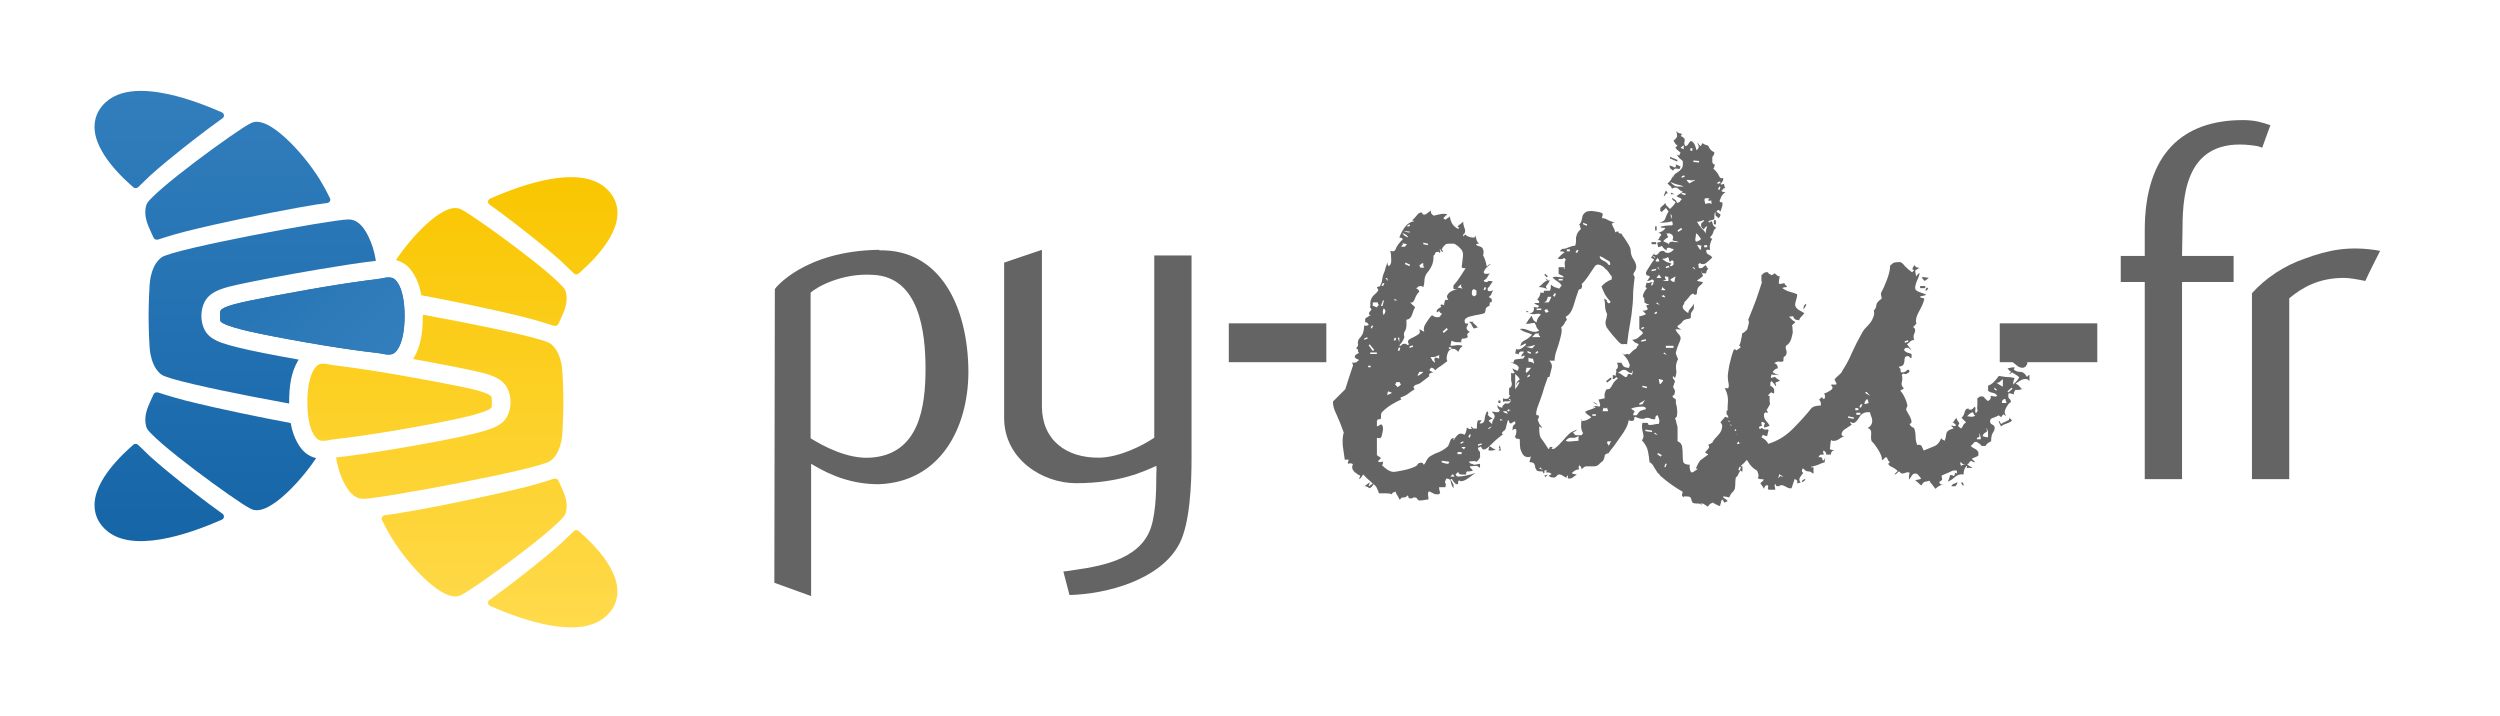 <?xml version="1.0" encoding="UTF-8" standalone="no"?>
<!-- Created with Inkscape (http://www.inkscape.org/) -->

<svg
   width="236.441mm"
   height="67.733mm"
   viewBox="0 0 236.441 67.733"
   version="1.1"
   id="svg1"
   inkscape:version="1.4 (e7c3feb100, 2024-10-09)"
   sodipodi:docname="banniere-py-edu-fr.svg"
   xmlns:inkscape="http://www.inkscape.org/namespaces/inkscape"
   xmlns:sodipodi="http://sodipodi.sourceforge.net/DTD/sodipodi-0.dtd"
   xmlns:xlink="http://www.w3.org/1999/xlink"
   xmlns="http://www.w3.org/2000/svg"
   xmlns:svg="http://www.w3.org/2000/svg">
  <sodipodi:namedview
     id="namedview1"
     pagecolor="#ffffff"
     bordercolor="#111111"
     borderopacity="1"
     inkscape:showpageshadow="0"
     inkscape:pageopacity="0"
     inkscape:pagecheckerboard="1"
     inkscape:deskcolor="#d1d1d1"
     inkscape:document-units="mm"
     inkscape:zoom="1.0609633"
     inkscape:cx="420.37267"
     inkscape:cy="159.2892"
     inkscape:window-width="1536"
     inkscape:window-height="891"
     inkscape:window-x="0"
     inkscape:window-y="0"
     inkscape:window-maximized="1"
     inkscape:current-layer="layer1" />
  <defs
     id="defs1">
    <linearGradient
       inkscape:collect="always"
       xlink:href="#paint0_linear_87_8204"
       id="linearGradient17"
       gradientUnits="userSpaceOnUse"
       gradientTransform="matrix(-0.726,0.707,-0.726,-0.707,777.651,-419.129)"
       x1="243.352"
       y1="79.783"
       x2="271.335"
       y2="51.799" />
    <linearGradient
       id="paint0_linear_87_8204"
       x1="12.481"
       y1="2"
       x2="12.481"
       y2="22.741"
       gradientUnits="userSpaceOnUse">
      <stop
         stop-color="#327EBD"
         id="stop6" />
      <stop
         offset="1"
         stop-color="#1565A7"
         id="stop8" />
    </linearGradient>
    <linearGradient
       inkscape:collect="always"
       xlink:href="#paint1_linear_87_8204"
       id="linearGradient18"
       gradientUnits="userSpaceOnUse"
       gradientTransform="matrix(0.726,0.707,0.726,-0.707,354.538,-411.548)"
       x1="271.335"
       y1="51.799"
       x2="243.352"
       y2="79.783" />
    <linearGradient
       id="paint1_linear_87_8204"
       x1="19.519"
       y1="9.259"
       x2="19.519"
       y2="30"
       gradientUnits="userSpaceOnUse">
      <stop
         stop-color="#FFDA4B"
         id="stop11" />
      <stop
         offset="1"
         stop-color="#F9C600"
         id="stop13" />
    </linearGradient>
    <linearGradient
       inkscape:collect="always"
       xlink:href="#paint0_linear_87_8204"
       id="linearGradient19"
       gradientUnits="userSpaceOnUse"
       gradientTransform="matrix(-0.726,0.707,-0.726,-0.707,777.651,-419.129)"
       x1="251.39"
       y1="46.101"
       x2="251.39"
       y2="78.102" />
  </defs>
  <g
     inkscape:label="Calque 1"
     inkscape:groupmode="layer"
     id="layer1"
     transform="translate(264.054,20.108)">
    <g
       id="g13"
       transform="matrix(1.076,0,0,1.076,-839.505,315.02)"
       style="stroke-width:6.145">
      <path
         id="path11"
         style="color:#000000;fill:url(#linearGradient17);stroke-width:3.687;stroke-linecap:round;stroke-linejoin:round;-inkscape-stroke:none"
         d="m 547.205,-303.469 c -1.211,-0.003 -2.306,0.268 -3.103,0.994 -0.526,0.48 -0.822,1.029 -0.934,1.607 v 3.1e-4 c -0.035,0.181 -0.052,0.364 -0.053,0.549 -6e-5,0.013 -10e-5,0.025 0,0.038 h -8e-5 c 0.003,0.394 0.081,0.794 0.22,1.187 0.418,1.179 1.34,2.337 2.394,3.367 0.267,0.261 0.794,0.731 0.794,0.731 0.122,0.108 0.309,0.103 0.425,-0.01 0.118,-0.115 0.821,-0.802 1.083,-1.043 0.901,-0.809 2.009,-1.71 2.779,-2.322 0.112,-0.089 2.047,-1.625 3.555,-2.691 0.191,-0.135 0.161,-0.421 -0.054,-0.516 -1.58,-0.699 -3.541,-1.424 -5.399,-1.734 -0.581,-0.097 -1.155,-0.155 -1.705,-0.156 z m 10.165,2.716 c -0.166,3.6e-4 -0.327,0.032 -0.48,0.105 -0.365,0.172 -1.04,0.619 -1.931,1.238 -0.891,0.62 -1.966,1.4 -3.014,2.193 -1.048,0.793 -2.066,1.598 -2.844,2.268 -0.389,0.335 -0.719,0.637 -0.965,0.891 -0.246,0.254 -0.416,0.417 -0.485,0.674 -0.054,0.2 -0.076,0.395 -0.076,0.585 0.002,0.826 0.441,1.569 0.723,2.223 0.064,0.15 0.244,0.226 0.407,0.172 0,0 1.239,-0.411 2.384,-0.701 1.628,-0.412 3.573,-0.837 4.917,-1.119 1.755,-0.369 3.533,-0.718 5.001,-0.983 1.343,-0.242 2.105,-0.355 2.55,-0.406 0.215,-0.025 0.342,-0.236 0.254,-0.42 -0.275,-0.575 -0.58,-1.134 -0.898,-1.646 -0.786,-1.264 -1.899,-2.631 -2.984,-3.629 -0.543,-0.499 -1.075,-0.905 -1.578,-1.162 -0.33,-0.169 -0.665,-0.283 -0.981,-0.282 z m 8.098,8.583 c -0.242,0 -0.607,0.044 -1.136,0.117 -0.529,0.073 -1.2,0.177 -1.967,0.305 -1.533,0.256 -3.446,0.603 -5.341,0.973 -1.894,0.369 -3.769,0.761 -5.23,1.104 -0.73,0.172 -1.357,0.332 -1.835,0.473 -0.239,0.07 -0.442,0.135 -0.606,0.197 -0.164,0.062 -0.284,0.111 -0.403,0.207 -0.521,0.421 -0.767,1.061 -0.91,1.709 -0.143,0.648 -0.174,2.915 -0.174,3.401 h -1.5e-4 c -3e-5,0.486 0.03,2.739 0.167,3.377 0.137,0.639 0.371,1.27 0.867,1.699 0.011,0.01 0.029,0.024 0.05,0.041 10e-4,10e-4 0.003,9.4e-4 0.005,0.002 10e-4,7.9e-4 9.5e-4,9.8e-4 0.002,0.002 0.118,0.093 0.235,0.14 0.396,0.201 0.164,0.063 0.367,0.129 0.606,0.199 0.478,0.141 1.105,0.299 1.835,0.471 1.461,0.343 3.335,0.734 5.23,1.104 1.084,0.211 2.175,0.416 3.197,0.6 -2.5e-4,-0.037 -4.7e-4,-0.074 -4.7e-4,-0.112 0,-1.508 0.204,-2.632 0.721,-3.551 0.037,-0.066 0.076,-0.133 0.118,-0.199 -2.235,-0.393 -4.272,-0.797 -5.352,-1.072 -1.091,-0.277 -1.809,-0.471 -2.39,-0.91 -0.581,-0.439 -0.808,-1.178 -0.808,-1.85 0,-0.668 0.208,-1.407 0.792,-1.863 0.584,-0.456 1.32,-0.653 2.43,-0.9 1.265,-0.282 4.109,-0.832 6.975,-1.316 1.863,-0.315 3.695,-0.604 5.14,-0.768 -0.081,-0.467 -0.172,-0.877 -0.274,-1.184 -0.221,-0.665 -0.487,-1.247 -0.815,-1.686 -0.328,-0.438 -0.752,-0.769 -1.29,-0.769 z m 3.499,5.1 c -0.412,0 -0.293,0.063 -1.167,0.168 -0.005,5.6e-4 -0.01,10e-4 -0.014,0.002 -0.254,0.031 -0.523,0.065 -0.804,0.102 -0.021,0.003 -0.043,0.006 -0.065,0.009 -0.278,0.037 -0.566,0.077 -0.863,0.12 -0.028,0.004 -0.057,0.008 -0.085,0.012 -0.089,0.013 -0.18,0.026 -0.27,0.039 -0.005,7.7e-4 -0.011,0.002 -0.016,0.002 -0.103,0.015 -0.207,0.031 -0.312,0.047 -0.004,6.2e-4 -0.008,0.001 -0.013,0.002 -0.096,0.015 -0.193,0.029 -0.29,0.044 -0.031,0.005 -0.062,0.01 -0.093,0.014 -0.091,0.014 -0.182,0.028 -0.273,0.042 -0.006,9.3e-4 -0.012,0.002 -0.018,0.003 -0.107,0.017 -0.214,0.034 -0.321,0.051 -0.006,9.2e-4 -0.012,0.002 -0.017,0.003 -0.222,0.035 -0.445,0.071 -0.668,0.108 -0.01,0.002 -0.02,0.003 -0.03,0.005 -0.085,0.014 -0.17,0.028 -0.255,0.042 -0.033,0.005 -0.066,0.011 -0.098,0.016 -0.102,0.017 -0.204,0.034 -0.306,0.051 -0.355,0.06 -0.71,0.121 -1.062,0.183 -2.113,0.369 -4.117,0.755 -5.304,1.004 -0.198,0.042 -0.373,0.079 -0.522,0.113 -1.045,0.233 -1.602,0.458 -1.77,0.59 -0.021,0.016 -0.04,0.031 -0.056,0.045 -0.008,0.007 -0.016,0.014 -0.023,0.02 -0.05,0.047 -0.073,0.091 -0.085,0.182 -0.003,0.026 -0.006,0.056 -0.007,0.091 -0.002,0.035 -0.002,0.074 -0.003,0.12 -4.9e-4,0.046 -5.5e-4,0.098 -5.5e-4,0.157 l -9.3e-4,-4e-4 c 0,0.117 -3.8e-4,0.204 0.002,0.271 0.001,0.033 0.003,0.061 0.006,0.086 0.01,0.085 0.032,0.123 0.082,0.166 0.007,0.006 0.015,0.013 0.023,0.019 0.017,0.013 0.036,0.028 0.058,0.044 0.077,0.058 0.23,0.134 0.466,0.223 0.303,0.115 0.743,0.252 1.332,0.402 0.378,0.096 0.917,0.217 1.567,0.351 1.429,0.296 3.39,0.66 5.332,0.981 0.097,0.016 0.195,0.032 0.292,0.048 0.042,0.007 0.083,0.013 0.125,0.02 0.089,0.014 0.178,0.029 0.266,0.043 5.4e-4,9e-5 10e-4,1.4e-4 0.002,2.3e-4 0.217,0.035 0.434,0.069 0.65,0.102 0.036,0.006 0.072,0.011 0.108,0.017 0.077,0.012 0.153,0.023 0.229,0.035 l 0.06,0.009 c 0.21,0.032 0.418,0.063 0.623,0.093 0.004,5.5e-4 0.008,10e-4 0.011,0.002 0.103,0.015 0.205,0.03 0.306,0.044 0.019,0.003 0.038,0.005 0.057,0.008 0.077,0.011 0.154,0.022 0.23,0.032 0.028,0.004 0.057,0.008 0.085,0.012 0.294,0.041 0.58,0.079 0.855,0.115 0.022,0.003 0.043,0.006 0.064,0.008 0.278,0.036 0.545,0.068 0.798,0.097 0.012,10e-4 0.024,0.003 0.035,0.004 0.86,0.099 0.733,0.157 1.146,0.157 0.371,0 0.6,-0.111 0.888,-0.623 0.288,-0.512 0.515,-1.441 0.515,-2.766 0,-1.325 -0.228,-2.254 -0.515,-2.766 -0.288,-0.512 -0.517,-0.621 -0.888,-0.621 z m -20.369,10.095 c -0.128,2.1e-4 -0.249,0.072 -0.299,0.189 -0.282,0.654 -0.721,1.397 -0.723,2.223 h -7e-5 c -3.3e-4,0.191 0.023,0.386 0.076,0.585 0.069,0.257 0.239,0.42 0.485,0.674 0.246,0.254 0.576,0.556 0.965,0.891 0.778,0.67 1.796,1.474 2.844,2.268 1.048,0.793 2.123,1.574 3.014,2.193 0.891,0.62 1.566,1.066 1.931,1.238 0.445,0.21 0.958,0.079 1.461,-0.178 0.503,-0.257 1.036,-0.663 1.578,-1.162 0.946,-0.869 1.912,-2.019 2.665,-3.137 -0.24,-0.058 -0.495,-0.154 -0.725,-0.305 -0.456,-0.299 -0.719,-0.686 -0.928,-1.057 -0.283,-0.503 -0.472,-1.067 -0.585,-1.722 -1.327,-0.246 -2.846,-0.547 -4.349,-0.863 -1.344,-0.282 -3.289,-0.707 -4.917,-1.119 -1.145,-0.29 -2.384,-0.701 -2.384,-0.701 -0.036,-0.012 -0.072,-0.017 -0.108,-0.017 z m -1.875,4.531 c -0.072,0.002 -0.143,0.028 -0.2,0.078 0,0 -0.527,0.469 -0.794,0.73 -1.054,1.03 -1.976,2.189 -2.394,3.367 -0.144,0.405 -0.222,0.818 -0.22,1.225 h 8e-5 c 8.6e-4,0.185 0.018,0.368 0.053,0.549 v 1.5e-4 c 0.113,0.578 0.408,1.128 0.934,1.607 1.158,1.056 2.95,1.148 4.808,0.838 1.858,-0.31 3.819,-1.035 5.399,-1.734 0.215,-0.095 0.245,-0.38 0.054,-0.516 -1.508,-1.067 -3.443,-2.603 -3.555,-2.691 -0.77,-0.613 -1.878,-1.514 -2.779,-2.322 -0.262,-0.241 -0.965,-0.928 -1.083,-1.043 -0.062,-0.06 -0.144,-0.09 -0.225,-0.088 z"
         sodipodi:nodetypes="scssssssscscscsssscssssscccssscccsssssssssscsccsccccsssscsscsssssscssssscccscscscccscsccccsssscscscccccccsscsssscssccsssscccscccccsssssscssssssscsscsscsscsscsssssscsscccss" />
      <path
         id="path12"
         style="color:#000000;fill:url(#linearGradient18);fill-opacity:1;stroke-width:3.687;stroke-linecap:round;stroke-linejoin:round;-inkscape-stroke:none"
         d="m 584.985,-295.888 c -0.55,0.001 -1.124,0.059 -1.705,0.156 -1.858,0.31 -3.819,1.035 -5.399,1.734 -0.215,0.095 -0.245,0.38 -0.054,0.516 1.508,1.067 3.443,2.603 3.555,2.691 0.77,0.613 1.878,1.514 2.779,2.322 0.262,0.241 0.965,0.928 1.083,1.043 0.116,0.113 0.303,0.118 0.425,0.01 0,0 0.527,-0.469 0.794,-0.73 1.054,-1.03 1.976,-2.189 2.394,-3.367 0.139,-0.392 0.217,-0.792 0.22,-1.187 h -8e-5 c 10e-5,-0.013 6e-5,-0.025 0,-0.038 -8e-4,-0.185 -0.018,-0.368 -0.053,-0.549 v -2.4e-4 c -0.113,-0.578 -0.408,-1.128 -0.934,-1.607 -0.796,-0.726 -1.892,-0.997 -3.103,-0.994 z m -10.165,2.716 c -0.317,-6.9e-4 -0.651,0.114 -0.981,0.282 -0.503,0.257 -1.036,0.663 -1.578,1.162 -0.946,0.869 -1.912,2.019 -2.665,3.137 0.239,0.057 0.493,0.152 0.723,0.302 0.457,0.299 0.723,0.687 0.932,1.059 0.283,0.503 0.472,1.068 0.585,1.723 1.327,0.246 2.845,0.547 4.348,0.863 1.344,0.282 3.289,0.707 4.917,1.119 1.145,0.29 2.384,0.701 2.384,0.701 0.163,0.054 0.343,-0.022 0.407,-0.172 0.282,-0.654 0.721,-1.397 0.723,-2.223 3e-4,-0.191 -0.023,-0.386 -0.076,-0.585 -0.069,-0.257 -0.239,-0.42 -0.485,-0.674 -0.246,-0.254 -0.576,-0.556 -0.965,-0.891 -0.778,-0.67 -1.796,-1.474 -2.844,-2.268 -1.048,-0.793 -2.123,-1.574 -3.014,-2.193 -0.891,-0.62 -1.566,-1.066 -1.931,-1.238 -0.153,-0.072 -0.314,-0.104 -0.48,-0.105 z m -2.85,9.378 c 2.6e-4,0.037 4.7e-4,0.075 4.7e-4,0.113 0,1.508 -0.204,2.632 -0.721,3.551 -0.043,0.077 -0.089,0.154 -0.138,0.231 2.265,0.402 4.323,0.806 5.346,1.034 1.11,0.247 1.846,0.445 2.43,0.9 0.584,0.456 0.792,1.196 0.792,1.863 0,0.671 -0.227,1.411 -0.808,1.85 -0.581,0.439 -1.298,0.633 -2.39,0.91 -1.348,0.343 -4.184,0.887 -7.039,1.359 -1.85,0.306 -3.666,0.58 -5.099,0.735 0.08,0.465 0.172,0.873 0.273,1.179 0.221,0.665 0.487,1.247 0.815,1.686 0.328,0.438 0.752,0.771 1.29,0.771 0.242,1e-5 0.607,-0.044 1.136,-0.117 0.529,-0.073 1.2,-0.179 1.967,-0.307 1.533,-0.256 3.446,-0.603 5.341,-0.973 1.894,-0.369 3.769,-0.76 5.23,-1.104 0.73,-0.172 1.357,-0.33 1.835,-0.471 0.239,-0.07 0.442,-0.137 0.606,-0.199 0.161,-0.061 0.278,-0.108 0.396,-0.201 10e-4,-10e-4 9.6e-4,-10e-4 0.002,-0.002 0.002,-10e-4 0.004,-10e-4 0.005,-0.002 0.021,-0.017 0.039,-0.031 0.05,-0.041 0.496,-0.429 0.729,-1.061 0.867,-1.699 0.137,-0.639 0.167,-2.892 0.167,-3.377 h -1.6e-4 c -3e-5,-0.486 -0.031,-2.753 -0.174,-3.401 -0.143,-0.648 -0.388,-1.288 -0.91,-1.709 -0.119,-0.096 -0.239,-0.145 -0.403,-0.207 -0.164,-0.063 -0.367,-0.127 -0.606,-0.197 -0.478,-0.141 -1.105,-0.301 -1.835,-0.473 -1.461,-0.343 -3.336,-0.734 -5.23,-1.104 -1.084,-0.211 -2.174,-0.415 -3.195,-0.599 z m -8.746,4.305 c -0.371,2e-5 -0.6,0.109 -0.888,0.621 -0.288,0.512 -0.515,1.441 -0.515,2.766 0,1.325 0.228,2.254 0.515,2.766 0.288,0.512 0.517,0.623 0.888,0.623 0.207,0 0.278,-0.015 0.406,-0.041 0.016,-0.003 0.033,-0.007 0.051,-0.011 0.126,-0.026 0.314,-0.062 0.69,-0.105 0.012,-0.001 0.024,-0.003 0.035,-0.004 0.253,-0.029 0.52,-0.062 0.798,-0.097 0.021,-0.002 0.043,-0.005 0.065,-0.008 0.275,-0.035 0.561,-0.074 0.855,-0.115 0.028,-0.004 0.057,-0.008 0.085,-0.012 0.076,-0.011 0.153,-0.021 0.23,-0.032 0.019,-0.003 0.038,-0.005 0.057,-0.008 0.101,-0.015 0.203,-0.029 0.306,-0.044 0.004,-10e-4 0.007,-10e-4 0.011,-0.002 0.205,-0.03 0.414,-0.061 0.623,-0.093 l 0.06,-0.009 c 0.076,-0.012 0.153,-0.023 0.229,-0.035 0.036,-0.005 0.072,-0.011 0.108,-0.017 0.215,-0.033 0.432,-0.067 0.65,-0.102 10e-4,-9e-5 10e-4,-1.4e-4 0.002,-2.3e-4 0.089,-0.014 0.178,-0.029 0.266,-0.043 0.042,-0.007 0.083,-0.013 0.125,-0.02 0.098,-0.016 0.195,-0.032 0.292,-0.048 1.942,-0.321 3.903,-0.685 5.332,-0.981 0.649,-0.135 1.189,-0.255 1.567,-0.351 0.589,-0.15 1.028,-0.287 1.332,-0.402 0.236,-0.089 0.39,-0.165 0.466,-0.223 0.022,-0.017 0.041,-0.031 0.058,-0.044 0.008,-0.007 0.016,-0.013 0.023,-0.019 0.05,-0.043 0.072,-0.081 0.082,-0.166 0.003,-0.024 0.005,-0.052 0.006,-0.086 0.002,-0.067 0.002,-0.153 0.002,-0.271 l -9.4e-4,3.9e-4 c 0,-0.059 -6e-5,-0.111 -5.5e-4,-0.157 -10e-4,-0.046 -10e-4,-0.086 -0.003,-0.12 -0.001,-0.035 -0.004,-0.065 -0.007,-0.091 -0.012,-0.091 -0.035,-0.136 -0.085,-0.182 -0.007,-0.007 -0.015,-0.013 -0.023,-0.02 -0.016,-0.014 -0.035,-0.028 -0.056,-0.045 -0.169,-0.132 -0.725,-0.357 -1.77,-0.59 -0.149,-0.033 -0.324,-0.071 -0.522,-0.113 -1.187,-0.249 -3.191,-0.634 -5.304,-1.004 -0.352,-0.062 -0.707,-0.123 -1.062,-0.183 -0.102,-0.017 -0.204,-0.034 -0.306,-0.051 -0.033,-0.005 -0.066,-0.011 -0.098,-0.016 -0.085,-0.014 -0.17,-0.028 -0.255,-0.042 -0.01,-0.002 -0.02,-0.003 -0.03,-0.005 -0.224,-0.037 -0.447,-0.073 -0.668,-0.108 -0.006,-0.001 -0.011,-0.002 -0.017,-0.003 -0.108,-0.017 -0.215,-0.034 -0.321,-0.051 -0.006,-10e-4 -0.012,-0.002 -0.018,-0.003 -0.091,-0.014 -0.182,-0.028 -0.273,-0.042 -0.031,-0.004 -0.062,-0.009 -0.093,-0.014 -0.097,-0.015 -0.194,-0.03 -0.29,-0.044 -0.005,-10e-4 -0.009,-10e-4 -0.013,-0.002 -0.105,-0.016 -0.209,-0.031 -0.312,-0.047 -0.005,0 -0.011,-0.001 -0.016,-0.002 -0.091,-0.013 -0.181,-0.026 -0.27,-0.04 -0.029,-0.004 -0.057,-0.008 -0.085,-0.012 -0.297,-0.043 -0.585,-0.083 -0.863,-0.12 -0.022,-0.003 -0.043,-0.006 -0.065,-0.009 -0.28,-0.037 -0.549,-0.072 -0.804,-0.102 -0.004,-10e-4 -0.009,-10e-4 -0.014,-0.002 -0.873,-0.105 -0.755,-0.168 -1.166,-0.168 z m 20.369,10.095 c -0.036,-6e-5 -0.072,0.005 -0.108,0.017 0,0 -1.239,0.411 -2.384,0.701 -1.628,0.412 -3.573,0.837 -4.917,1.119 -1.755,0.369 -3.533,0.718 -5.001,0.982 -1.343,0.242 -2.105,0.355 -2.55,0.406 -0.215,0.025 -0.342,0.236 -0.254,0.42 0.275,0.575 0.58,1.134 0.898,1.646 0.786,1.264 1.899,2.631 2.984,3.629 0.543,0.499 1.075,0.905 1.578,1.162 0.503,0.257 1.016,0.388 1.461,0.178 0.365,-0.172 1.04,-0.619 1.931,-1.238 0.891,-0.62 1.966,-1.4 3.014,-2.193 1.048,-0.793 2.066,-1.598 2.844,-2.268 0.389,-0.335 0.719,-0.637 0.965,-0.891 0.246,-0.254 0.416,-0.417 0.485,-0.674 0.054,-0.2 0.077,-0.395 0.076,-0.585 h -8e-5 c -0.002,-0.826 -0.441,-1.569 -0.723,-2.223 -0.05,-0.117 -0.171,-0.189 -0.299,-0.189 z m 1.861,4.531 c -0.076,0.002 -0.152,0.031 -0.21,0.088 -0.118,0.115 -0.821,0.802 -1.083,1.043 -0.901,0.809 -2.009,1.71 -2.779,2.322 -0.112,0.089 -2.047,1.625 -3.555,2.691 -0.191,0.135 -0.161,0.421 0.054,0.516 1.58,0.699 3.541,1.424 5.399,1.734 1.858,0.31 3.649,0.218 4.808,-0.838 0.526,-0.48 0.822,-1.029 0.934,-1.607 v -2.3e-4 c 0.035,-0.181 0.052,-0.364 0.053,-0.549 0.002,-0.406 -0.076,-0.82 -0.22,-1.225 -0.418,-1.179 -1.34,-2.337 -2.394,-3.367 -0.267,-0.261 -0.794,-0.73 -0.794,-0.73 -0.061,-0.054 -0.138,-0.08 -0.215,-0.078 z"
         sodipodi:nodetypes="ssscccscssssssscsssscsscsscccssssscscsscsssssscsssssssssccccsccscsssscsssssssccccscccccssscscscssssssccccccccsccssssscccscssccccccccscccsscssscccsscssssssscssscscsscssssscs" />
      <path
         style="color:#000000;fill:url(#linearGradient19);stroke-width:3.687;stroke-linecap:round;stroke-linejoin:round;-inkscape-stroke:none"
         d="m 554.153,-283.683 c 0,0.117 -3.3e-4,0.204 0.002,0.271 10e-4,0.033 0.003,0.061 0.006,0.086 0.01,0.085 0.032,0.123 0.082,0.166 0.007,0.006 0.015,0.013 0.023,0.019 0.017,0.013 0.036,0.028 0.058,0.044 0.077,0.058 0.23,0.134 0.466,0.223 0.303,0.115 0.743,0.252 1.332,0.402 0.378,0.096 0.917,0.217 1.567,0.351 1.429,0.296 3.39,0.66 5.332,0.981 0.097,0.016 0.195,0.032 0.292,0.048 0.042,0.007 0.083,0.013 0.125,0.02 0.089,0.014 0.178,0.029 0.266,0.043 5.4e-4,9e-5 10e-4,1.5e-4 0.002,2.4e-4 0.217,0.035 0.434,0.069 0.65,0.102 0.036,0.006 0.072,0.011 0.108,0.017 0.077,0.012 0.153,0.023 0.229,0.035 0.02,0.003 0.04,0.006 0.06,0.009 0.21,0.032 0.418,0.063 0.623,0.093 0.004,5.5e-4 0.008,0.001 0.011,0.002 0.103,0.015 0.205,0.03 0.306,0.044 0.019,0.003 0.038,0.005 0.057,0.008 0.077,0.011 0.154,0.022 0.23,0.032 0.028,0.004 0.057,0.008 0.085,0.012 0.294,0.041 0.58,0.079 0.855,0.115 0.022,0.003 0.043,0.006 0.065,0.008 0.278,0.036 0.545,0.068 0.798,0.097 0.012,10e-4 0.024,0.003 0.035,0.004 0.86,0.099 0.733,0.157 1.146,0.157 0.371,0 0.6,-0.111 0.888,-0.623 0.288,-0.512 0.515,-1.441 0.515,-2.766 0,-1.325 -0.228,-2.254 -0.515,-2.766 -0.288,-0.512 -0.517,-0.621 -0.888,-0.621 -0.412,0 -0.293,0.063 -1.167,0.168 -0.005,5.6e-4 -0.01,10e-4 -0.014,0.002 -0.254,0.031 -0.523,0.065 -0.804,0.102 -0.021,0.003 -0.043,0.006 -0.065,0.009 -0.278,0.037 -0.566,0.077 -0.863,0.12 -0.028,0.004 -0.057,0.008 -0.085,0.012 -0.089,0.013 -0.18,0.026 -0.27,0.039 -0.005,7.7e-4 -0.011,0.002 -0.016,0.002 -0.103,0.015 -0.207,0.031 -0.312,0.047 -0.004,6.2e-4 -0.008,0.001 -0.013,0.002 -0.096,0.015 -0.193,0.029 -0.29,0.044 -0.031,0.005 -0.062,0.01 -0.093,0.014 -0.091,0.014 -0.182,0.028 -0.273,0.042 -0.006,9.4e-4 -0.012,0.002 -0.018,0.003 -0.107,0.017 -0.214,0.034 -0.321,0.051 -0.006,9.2e-4 -0.012,0.002 -0.017,0.003 -0.222,0.035 -0.445,0.071 -0.668,0.108 -0.01,0.002 -0.02,0.003 -0.03,0.005 -0.085,0.014 -0.17,0.028 -0.255,0.042 -0.033,0.005 -0.066,0.011 -0.098,0.016 -0.102,0.017 -0.204,0.034 -0.306,0.051 -0.355,0.06 -0.71,0.121 -1.062,0.183 -2.113,0.369 -4.117,0.754 -5.304,1.004 -0.198,0.042 -0.373,0.079 -0.522,0.113 -1.045,0.233 -1.602,0.458 -1.77,0.59 -0.021,0.016 -0.04,0.031 -0.056,0.045 -0.008,0.007 -0.016,0.014 -0.023,0.02 -0.05,0.047 -0.073,0.091 -0.085,0.182 -0.003,0.026 -0.006,0.056 -0.007,0.091 -0.002,0.035 -0.002,0.074 -0.003,0.12 -4.9e-4,0.046 -5.6e-4,0.098 -5.6e-4,0.157 z"
         id="path13" />
    </g>
    <g
       id="text11"
       style="font-weight:bold;font-size:48.3px;line-height:123%;font-family:Flux;-inkscape-font-specification:'Flux Bold';text-align:end;letter-spacing:-2.419px;word-spacing:0px;text-anchor:end;fill:#646464;stroke-width:0.265"
       aria-label="py-edu-fr">
      <path
         d="m -180.869,3.567 c 5.748,-0.097 8.356,5.313 8.404,11.447 0,5.41 -2.705,10.481 -8.501,10.674 -2.367,0 -4.395,-0.724 -6.376,-1.932 v 12.51 l -3.478,-1.256 0.048,-27.772 c -0.048,0 2.705,-3.622 9.853,-3.719 z m -0.869,19.61 c 4.637,-0.29 5.216,-4.83 5.216,-8.404 0,-3.478 -0.58,-8.694 -4.975,-8.887 -2.995,-0.193 -5.41,1.207 -5.893,1.69 V 21.341 c 1.159,0.724 3.478,1.98 5.651,1.835 z m 16.225,-4.83 V 3.519 l -3.574,1.207 V 19.409 c 0,3.912 3.622,6.182 6.81,6.182 4.154,0 6.52,-1.159 7.583,-1.642 0.048,0.531 0,0.386 0,0.918 0,1.546 -0.048,4.202 -0.773,5.554 -1.449,2.753 -5.313,3.139 -8.018,3.526 l 0.58,2.222 c 3.574,-0.097 8.597,-1.449 10.384,-4.83 1.014,-1.932 1.159,-5.651 1.159,-8.114 V 4.05 h -3.526 V 21.293 c -1.159,0.773 -3.284,1.835 -5.168,1.884 -3.139,0.048 -5.458,-1.642 -5.458,-4.878 z m 17.674,-4.202 h 9.225 v -3.671 h -7.776 -1.449 z"
         id="path1" />
      <path
         style="font-family:CoalhandLukeTRIAL;-inkscape-font-specification:'CoalhandLukeTRIAL Bold'"
         d="m -119.058,15.835 q -0.097,0.097 -0.048,0.193 0.048,0.097 0.048,0.193 l -0.386,-0.386 z m -5.168,-4.927 q -0.097,-0.097 -0.241,0 -0.097,0.048 -0.193,0.048 -0.097,-0.097 -0.193,-0.29 -0.048,-0.193 -0.29,-0.338 0.097,0 0.145,0 0.097,-0.048 0.193,0.048 0.048,-0.048 0.048,-0.097 l 0.048,0.048 q 0,0.048 -0.048,0.097 0.145,0.097 0.338,0.29 z m 4.492,5.361 q -0.145,0 -0.29,-0.097 -0.097,-0.145 -0.29,-0.145 -0.193,0 -0.241,0.097 0,0.097 -0.097,0.193 0,-0.241 0.145,-0.386 0.193,-0.193 0.386,-0.29 v 0.097 q 0,0.097 -0.048,0.145 0.097,0.097 0.048,0.145 -0.048,0 0.097,0 0.29,0 0.29,0.241 z m -2.415,1.739 h -0.193 v -0.241 h 0.193 z m 2.898,0.048 q 0,0.048 -0.097,0.048 -0.048,0 -0.145,0.386 -0.145,0.145 -0.386,0.29 -0.241,0.097 -0.386,0.097 -0.193,0 -0.386,-0.241 -0.193,-0.241 -0.386,-0.241 -0.145,0 -0.241,0.097 -0.097,0.097 -0.241,0.241 0.097,0.097 0.097,0.097 0.048,-0.048 0.145,-0.145 0.097,0.145 0.241,0.338 0.145,0.145 0.29,0.338 -0.386,0.097 -0.628,0.097 -0.097,0.241 -0.145,0.435 -0.048,0.193 -0.145,0.58 -0.048,0.097 -0.193,0.193 -0.145,0.097 -0.145,0.241 0.097,0.097 0.097,0.097 0,0 0.097,-0.097 -0.58,0.386 -1.159,0.966 -0.531,0.531 -0.725,0.531 -0.145,0 -0.193,-0.097 -0.048,-0.097 -0.145,-0.193 -0.097,0.097 -0.145,0.097 0,-0.048 -0.097,0.048 0,0.193 0.193,0.386 v 0.29 q 0.048,0.193 -0.097,0.386 -0.097,0.145 -0.241,0.241 -0.193,-0.097 -0.386,-0.048 -0.193,0 -0.338,0.048 0.097,0.145 0.241,0.193 0.145,0 0.241,0.097 l 0.58,-0.097 v 0.386 l -0.29,-0.193 -0.676,0.048 q 0,0.097 0.097,0.193 0.097,0.048 0.193,0.193 -0.145,0.097 -0.435,0.097 -0.241,-0.048 -0.193,0.241 l -0.048,0.048 h -0.435 q -0.193,0 -0.29,-0.241 l -0.241,0.241 q 0.097,0.097 0.097,0.145 0.048,0.048 0.241,0.048 0.193,0 0.676,-0.097 0.483,-0.097 0.869,-0.241 -0.338,0.241 -0.724,0.531 -0.386,0.241 -0.58,0.241 -0.193,0 -0.193,0 0.048,0 -0.048,-0.097 -0.097,0.097 -0.097,0.193 0.048,0.097 -0.048,0.193 -0.145,0.048 -0.29,-0.145 -0.145,-0.145 -0.241,-0.338 h -0.048 q -0.048,0 -0.048,0 0,0.048 -0.048,0.048 0.097,0.097 0.29,0.483 v 0.338 q -0.193,-0.241 -0.241,-0.58 -0.048,-0.338 -0.435,-0.338 -0.193,0.386 -0.097,0.435 0.097,0.048 0,0.386 h -0.58 q -0.048,0.048 0.097,0.58 -0.097,0 -0.097,0.048 0,0.048 -0.193,0.048 -0.193,0 -0.386,-0.097 -0.145,-0.097 -0.386,-0.193 -0.097,0.097 -0.097,0.29 0.048,0.241 0.048,0.483 -0.145,0 -0.386,0.048 -0.241,0.048 -0.435,0.048 -0.145,0 -0.241,-0.145 -0.048,-0.145 -0.241,-0.145 -0.193,0 -0.193,0.048 0,0.048 -0.193,0.048 -0.193,0 -0.193,-0.097 0,-0.097 -0.097,-0.193 -0.097,0.097 -0.145,0.145 -0.048,0.048 -0.241,0.048 -0.193,0 -0.241,0.097 -0.048,0.097 -0.145,0.097 -0.097,-0.241 -0.193,-0.386 -0.097,-0.145 -0.193,-0.386 -0.048,0.097 -0.193,0.097 -0.097,0.048 -0.145,0.193 -0.097,-0.097 -0.58,-0.097 h -0.628 q -0.048,-0.193 -0.193,-0.483 -0.097,-0.241 -0.338,-0.386 -0.097,0.29 -0.386,0.386 -0.193,-0.193 -0.435,-0.193 0.097,-0.097 0.241,-0.193 0.145,-0.097 0.241,-0.193 0,0.097 -0.048,0.193 -0.048,0.097 -0.048,0.193 0.097,0 0.145,-0.097 0.097,-0.048 0.241,-0.145 -0.241,-0.241 -0.483,-0.435 -0.193,-0.193 -0.435,-0.435 -0.097,0.145 -0.193,0.29 -0.048,0.097 -0.193,0.145 0,-0.048 0.048,-0.145 0.048,-0.097 0.048,-0.193 -0.193,-0.048 -0.531,-0.338 -0.338,-0.338 -0.145,-0.724 -0.145,-0.145 -0.483,-0.048 0,-0.241 0.097,-0.338 -0.097,-0.097 -0.193,-0.048 -0.048,0 -0.193,0 -0.097,-0.628 -0.193,-1.352 -0.048,-0.773 0.097,-1.207 -0.338,-0.966 -0.676,-1.69 -0.386,-0.773 -0.338,-1.256 l 1.159,-1.159 q 0.145,-0.483 0.338,-1.063 0.193,-0.58 0.386,-1.159 0.048,0 -0.097,-0.338 0,0.048 0.048,0.048 h 0.193 q 0.145,0 0.193,-0.048 0.097,-0.097 0.241,-0.193 -0.097,-0.097 -0.193,-0.097 -0.097,-0.048 -0.193,-0.145 -0.097,-0.241 0.386,-0.435 -0.145,-0.145 -0.097,-0.241 0.048,-0.097 -0.193,-0.193 0.241,-0.241 0.193,-0.386 -0.048,-0.193 0.048,-0.435 0.048,-0.097 0.193,-0.241 0.145,-0.193 0.193,-0.29 0.048,-0.145 0.097,-0.338 0.048,-0.241 0.048,-0.483 0.145,0.097 0.435,-0.048 -0.145,-0.29 -0.338,-0.241 v -0.338 q 0.097,-0.097 0.193,-0.145 0.145,-0.097 0.29,-0.193 0.145,0.097 0.097,0.048 -0.048,-0.048 -0.241,-0.145 0.048,-0.241 0.193,-0.338 0.145,-0.097 -0.097,-0.338 0.097,-0.097 0.048,-0.338 0,-0.241 0.097,-0.435 0.097,-0.241 0.338,-0.435 0.241,-0.193 0.338,-0.435 -0.097,-0.048 -0.097,-0.145 -0.145,-0.145 0.193,-0.145 0.193,-0.241 0.241,-0.58 0.048,-0.386 0.145,-0.628 0.145,-0.29 0.193,-0.58 0.097,-0.29 0.193,-0.531 0,0.097 0,0.193 0,0.097 0.097,0.193 0.29,-0.145 0.241,-0.676 0,-0.531 -0.097,-0.773 0.435,0.145 0.531,-0.193 0.145,-0.386 0.676,-0.918 -0.145,-0.145 -0.338,-0.145 0.097,-0.338 0.435,-0.869 0.386,-0.58 0.966,-0.676 l -0.048,-0.048 q -0.048,0 -0.097,0 0,-0.048 -0.048,-0.048 0.145,-0.097 0.386,-0.386 0.241,-0.338 0.435,-0.338 0.193,0 0.145,0.097 0,0.097 0.193,0.097 0.145,0 0.29,-0.145 0.193,-0.145 0.338,-0.241 v 0.241 q 0.145,0.193 0.241,0.241 0.097,0 0.241,-0.048 0.193,-0.048 0.435,-0.097 0.241,-0.048 0.628,0 l -0.386,0.386 0.193,0.145 q 0.145,-0.097 0.29,-0.193 0.193,-0.097 0.145,-0.193 0,0.338 0.193,0.724 0.193,0.338 0.58,0.531 0.145,-0.097 0.097,-0.097 -0.048,-0.048 -0.145,-0.145 0.097,-0.097 0.241,-0.193 0.193,-0.145 0.29,-0.241 0,0.241 0.097,0.531 0.145,0.29 0.048,0.531 -0.048,0.097 -0.097,0.097 -0.048,0 -0.048,0.241 l 0.193,-0.193 q 0.29,0.29 0.773,0.29 0.193,0 0.145,-0.048 -0.048,-0.097 0.048,-0.097 0.048,0.097 0.097,0.338 0.048,0.193 0.241,0.386 -0.097,0 -0.145,0 -0.048,0 -0.145,0.097 0.097,0.097 0.29,0.145 0.241,0.048 0.338,0.193 0.097,0.193 0.097,0.338 0,0.145 -0.048,0.338 0.097,0.145 0.193,0.435 0.097,0.29 0.145,0.58 0.097,0 0.145,-0.097 0.097,-0.097 0.241,-0.097 -0.531,0.338 -0.676,0.773 0.097,0.097 0.097,0.145 0,0 0.193,0 0.193,0 0.193,0 0,-0.048 0.097,-0.048 -0.097,0.145 -0.241,0.386 -0.097,0.193 -0.338,0.29 0.097,0.097 0.097,0.145 0,0 0.193,0 0.145,0 0.097,-0.048 0,-0.097 0.483,0 -0.097,0.145 -0.241,0.338 -0.097,0.193 -0.241,0.29 0,0.097 0,0.193 0,0.097 0.193,0.097 0.193,0 0.193,-0.048 0,-0.048 0.097,-0.048 -0.048,0.193 -0.145,0.386 -0.097,0.193 -0.241,0.241 0.097,0.097 0.193,0.145 0.097,0 0.097,0.193 0,0.193 -0.097,0.193 -0.097,-0.048 -0.097,0.048 0,0.193 -0.048,0.29 -0.29,0.097 -0.338,0.29 0,0.193 -0.097,0.386 -0.241,0.097 -0.58,0.145 -0.338,0.048 -0.676,0.145 -0.29,0.048 -0.483,0.193 -0.193,0.097 -0.145,0.338 0,0.241 0.338,0.145 0,0.097 -0.145,0.338 -0.097,0.241 0.29,0.483 -0.241,0.097 -0.241,0.241 0,0.097 0.048,0.241 -0.145,0.145 -0.531,0.145 -0.097,0.097 -0.097,0.241 0,0.097 0.097,0.097 -0.241,0 -0.483,0 -0.241,0 -0.531,-0.145 l -0.097,0.483 q 0.29,0 0.531,-0.048 0.29,-0.048 0.628,0.048 -0.097,0.097 -0.241,0.241 -0.097,0.145 -0.193,0.338 -0.193,-0.29 -0.483,-0.29 -0.386,0 -0.531,0.483 -0.145,0.483 0,0.676 -0.241,0.193 -0.58,0.435 -0.338,0.193 -0.58,0.435 -0.145,-0.241 -0.386,-0.241 l -0.145,0.193 q -0.048,0.097 0.386,0.241 -0.145,0 -0.338,0.097 -0.097,0.048 -0.097,0.145 0.048,0.097 0,0.145 -0.193,0.145 -0.435,0.338 -0.193,0.145 -0.386,0.29 -0.145,0.097 -0.338,0.145 -0.193,0.048 -0.29,0.193 -0.048,0.097 0.097,0.241 -0.386,0.241 -0.628,0.435 -0.241,0.193 -0.676,0.338 -0.097,0.048 0.048,0.193 -0.435,0.193 -0.918,0.483 -0.483,0.29 -0.918,0.724 -0.097,0.097 -0.097,0.386 0.048,0.29 -0.145,0.29 -0.193,0 -0.193,0.048 0.048,0 -0.048,0.097 v 0.531 q 0.241,-0.097 0.29,-0.145 0.048,-0.048 0.145,-0.048 0.145,0.145 0.145,0.386 0,0.193 -0.097,0.58 -0.048,0.338 -0.241,0.338 -0.193,0 -0.193,-0.048 0.048,-0.048 -0.048,0.048 v 1.594 q 0.097,0.097 0.193,0.145 0.097,0.048 0.193,0.145 l -0.29,0.29 q 0.097,0.097 0.193,0.097 0.145,-0.048 0.29,-0.048 0,0.241 -0.097,0.338 0.193,0.193 0.531,0.435 0.338,0.193 0.58,0.193 0.145,0 0.869,-0.145 0.724,-0.145 1.207,-0.386 0.097,-0.048 0.193,-0.193 0.097,-0.145 0.29,-0.145 0.193,0 0.193,0.048 0,0.048 0.097,0.145 0.145,-0.145 0.241,-0.386 0.145,-0.29 0.386,-0.435 0.386,-0.241 0.821,-0.386 0.435,-0.193 0.821,-0.531 0.097,-0.145 0.193,-0.435 0.097,-0.338 0.29,-0.338 0.193,0 0.097,0.048 -0.097,0.048 0,0.145 0.048,-0.193 0.241,-0.386 0.193,-0.241 0.386,-0.241 0.193,0 0.241,0.048 0.048,0.048 0.145,0.048 0.097,-0.145 0.145,-0.338 0.048,-0.193 0.048,-0.338 l 0.241,0.145 h 0.241 q 0,-0.097 -0.048,-0.097 -0.048,-0.048 -0.048,-0.145 0.048,0 0.241,0.193 h 0.338 q 0,-0.145 0,-0.338 0,-0.193 0.097,-0.435 h 0.338 q 0,0.048 -0.048,0.097 -0.048,0.048 -0.097,0.097 0,0.048 -0.048,0.097 0.435,0.048 0.483,-0.386 0.048,-0.483 0.241,-0.773 0.193,0.193 0.048,0.338 0.097,0.097 0.193,0.193 0.145,0.097 0.29,0.193 -0.193,0 -0.386,0.193 0.097,0.097 0.145,0.145 0.097,0.048 0.193,0.193 -0.048,-0.241 0.145,-0.531 0.241,-0.29 -0.193,-0.676 0.29,0 0.386,0.048 0.145,0 0.241,0 l 0.145,-0.145 q -0.097,-0.145 -0.193,-0.241 -0.048,-0.145 -0.048,-0.29 l 0.193,0.193 q 0.097,0 0.193,0.048 0.097,0.048 0.241,0.048 0.193,0 0.483,-0.241 0.338,-0.241 0.58,-0.483 v -0.241 q -0.29,-0.145 -0.531,0 -0.097,0.097 -0.048,0.193 0.097,0.048 0.193,0.048 -0.145,0.097 -0.386,0.097 -0.241,-0.048 -0.386,0.048 v -0.338 q 0.097,0 0.145,0.048 0.048,0 0.241,0 0.145,0 0.241,-0.241 0.145,-0.241 0.145,-0.386 0.386,0.193 0.483,0.628 0.097,0.435 0.338,0.966 0.193,-0.145 0.338,-0.386 0.145,-0.241 0.097,-0.483 l -0.048,-0.048 q -0.048,0 -0.097,0 0,-0.048 -0.097,-0.048 -0.193,0 -0.193,0.048 0.048,0.048 -0.048,0.048 0.241,-0.145 0.338,-0.483 0.097,-0.386 0.048,-0.58 0.241,0.193 0.241,0.483 0.048,0.241 0.483,0.338 z m -2.85,4.444 h -0.241 l 0.145,-0.145 q -0.097,-0.097 -0.097,-0.145 0.048,-0.097 0.048,-0.193 0.097,0.097 0.097,0.29 z m -0.483,-0.048 q -0.145,0 -0.338,0.048 -0.145,0 -0.29,0 -0.097,0 -0.048,-0.145 0.048,-0.145 0.048,-0.241 0.145,0 0.29,0.145 0.193,0.097 0.338,0.193 z m -0.918,-15.359 -0.145,-0.048 -0.097,0.241 0.145,0.048 z m -7.197,-5.844 -0.048,-0.145 -0.193,0.097 v 0.145 z m 1.69,1.835 V 2.939 l -0.435,-0.097 v 0.145 z m 4.588,4.685 V 7.335 q -0.097,0 -0.145,-0.048 -0.048,0 -0.048,-0.048 -0.241,0 -0.241,0.338 0,0.193 0.048,0.241 0.048,0 0.145,0.097 0.097,0 0.241,-0.145 z m -6.279,-5.893 q 0.048,-0.097 -0.241,-0.097 -0.241,-0.048 -0.338,0 0.097,0 0.193,0.048 0.145,0.048 0.386,0.048 z m 4.975,5.313 q -0.241,-0.241 -0.097,-0.386 -0.097,0 -0.193,0.097 -0.097,0.097 -0.193,0.193 0.097,0 0.29,0.048 z m -5.168,-4.83 q 0,-0.241 -0.531,-0.435 0.145,0.241 0.241,0.29 0.145,0.048 0.29,0.145 z m -0.097,0.628 -0.435,-0.097 q 0.097,0.097 0,0.193 -0.097,0.048 -0.097,0.145 h 0.338 z m 1.642,2.222 q -0.097,-0.097 -0.097,-0.193 0,-0.145 0,-0.241 -0.145,0 -0.386,0.241 0.097,0.097 0.097,0.145 v 0.048 z m -1.352,-0.29 -0.435,-0.193 -0.048,0.145 0.435,0.193 z m 5.265,0.338 q -0.097,0 -0.193,0 -0.097,0 -0.193,-0.097 0.048,-0.241 0.097,-0.773 0.097,-0.531 -0.048,-0.773 -0.097,-0.193 -0.386,-0.435 -0.29,-0.241 -0.435,-0.241 -0.193,0 -0.386,0 -0.193,0 -0.338,0.048 -0.097,0.097 -0.241,0.241 -0.097,0.145 -0.145,0.241 0.048,0.097 0.097,0.145 0.097,0 0,0.097 -0.097,0 -0.145,-0.097 -0.048,-0.097 -0.145,-0.193 0,0.097 0.048,0.193 0.048,0.097 -0.048,0.193 -0.097,0 -0.048,-0.048 0.048,-0.048 -0.145,-0.048 -0.193,0 -0.241,0.145 0,0.145 -0.145,0.193 0,0.58 -0.145,0.918 -0.145,0.338 -0.338,0.58 -0.193,0.193 -0.29,0.435 -0.097,0.241 -0.097,0.531 0,0.241 -0.097,0.531 -0.097,0 -0.097,-0.048 0.048,-0.048 -0.145,-0.048 -0.193,0 -0.29,0.097 -0.048,0.048 -0.145,0.145 0.097,0 0.193,0.097 0.097,0.097 0.097,0.193 -0.29,0.29 -0.435,0.724 -0.145,0.386 -0.435,0.29 0.097,0.097 0.241,0.241 0.145,0.097 0.241,0.241 -0.145,0.193 -0.29,0.676 -0.145,0.435 -0.531,0.483 v 0.58 q -0.048,0.386 -0.193,0.58 -0.097,0.193 0,0.483 -0.145,0.435 -0.483,0.773 0.097,0.097 0.193,0 0.097,-0.145 0.29,-0.145 0.193,0 0.241,0.097 0.097,0.048 0.193,-0.048 -0.193,-0.29 0,-0.435 0.193,-0.145 0.435,-0.241 0.29,-0.145 0.483,-0.29 0.193,-0.145 0.048,-0.435 0.145,0 0.241,0.097 0.145,0.097 0.241,0.097 -0.145,-0.338 0.145,-0.773 0.29,-0.483 0.58,-0.773 0.145,0.097 0.241,0.145 0.097,0.048 0.29,0.048 0.193,0 0.241,-0.097 0.097,-0.145 0.193,-0.241 -0.097,0 -0.193,-0.097 -0.048,-0.097 -0.145,-0.193 0,0.097 -0.048,0.145 -0.048,0.048 -0.145,-0.048 0,-0.241 0.435,-0.435 0,-0.097 -0.048,-0.097 -0.048,-0.048 0.048,-0.145 0.193,0 0.29,0.097 -0.048,-0.145 0.097,-0.531 h 0.29 q -0.193,-0.29 -0.097,-0.435 0.097,-0.193 0.241,-0.29 0.193,-0.145 0.386,-0.193 0.241,-0.048 0.338,-0.048 -0.29,0 -0.386,-0.097 V 6.9 q 0.386,-0.435 0.628,-0.821 0.29,-0.435 0.531,-0.821 z m -1.69,5.796 -0.097,-0.145 -0.386,0.338 0.097,0.145 z m -5.651,-4.588 -0.097,-0.29 -0.145,0.048 0.241,0.241 z m 5.989,6.424 v -0.145 h -0.241 v 0.145 z m -6.327,-6.182 -0.145,-0.048 -0.145,0.241 0.145,0.048 z m 1.207,1.594 -0.241,-0.145 -0.048,0.145 h 0.29 z m 10.481,10.723 q -0.097,-0.097 -0.097,-0.145 -0.048,-0.048 -0.048,-0.097 h -0.338 q 0.097,0.145 0.29,0.193 z m -0.483,0.628 -0.241,-0.145 -0.048,0.145 h 0.29 z M -133.161,8.3 h -0.097 l -0.193,0.531 h 0.145 z m 5.216,5.506 v -0.338 q -0.241,0.145 -0.483,0.193 -0.193,0 -0.338,0 0.097,0.145 0.193,0.338 0.145,0.145 0.241,0.193 0,-0.097 -0.048,-0.193 -0.048,-0.145 0.048,-0.29 0.097,0 0.241,0.048 z m -5.071,-4.54 q -0.048,-0.048 -0.048,-0.048 0,-0.048 -0.048,-0.097 -0.048,-0.048 -0.097,-0.048 -0.097,0.29 -0.048,0.435 0.048,0.097 0.048,0.193 0.097,-0.097 0.145,-0.241 z m -0.628,-0.531 q -0.097,-0.097 -0.097,-0.145 v -0.097 h -0.483 v 0.338 q 0.193,0 0.338,0.145 z m 3.236,3.961 -0.048,-0.145 -0.29,0.097 v 0.145 z m 7.438,7.535 q -0.193,0.048 -0.241,0.097 -0.048,0.048 -0.145,0.145 0.097,0 0.241,-0.097 z m -8.742,-7.969 v -0.435 h -0.145 l 0.145,0.435 z m -0.29,-0.386 -0.145,-0.048 -0.097,0.241 0.145,0.048 z m 0.386,0.918 -0.145,-0.048 -0.097,0.29 0.145,0.048 z m 2.173,2.27 h -0.386 q 0,0.097 -0.097,0.193 -0.048,0.097 -0.048,0.193 0.386,-0.193 0.531,-0.386 z m -4.733,-4.347 -0.145,-0.048 -0.097,0.241 0.097,0.048 z m 10.288,11.206 -0.048,-0.097 -0.338,0.097 v 0.145 z m -1.063,-0.918 -0.097,-0.048 -0.145,0.241 0.145,0.097 z m -9.757,-9.08 -0.048,-0.145 -0.29,0.145 v 0.097 z m 0.628,1.063 -0.435,-0.531 -0.097,0.097 0.386,0.531 z m 0.241,0.386 v -0.145 h -0.628 v 0.145 z m 8.211,8.356 -0.048,-0.097 -0.241,0.097 v 0.145 z m 0.193,0.435 h -0.386 q 0,0.048 0.048,0.097 0.097,0.048 0.193,0.145 0,-0.097 0.145,-0.241 z m -6.134,-5.893 q 0,-0.097 -0.048,-0.097 -0.048,-0.048 -0.048,-0.145 h -0.338 q 0,0.048 -0.048,0.097 0,0 0,0.048 -0.048,0.048 -0.048,0.097 l 0.241,0.241 q 0.097,-0.097 0.193,-0.145 z m 5.748,6.569 v -0.193 h -0.386 v 0.193 z m -8.597,-8.211 v -0.145 h -0.241 v 0.145 z m 2.029,2.415 -0.386,-0.145 -0.097,0.338 q 0.097,0 0.29,-0.097 z m 5.41,6.52 -0.724,-0.097 v 0.145 q 0.145,0.048 0.29,0.097 0.193,0.048 0.338,0.048 z m 0.483,1.401 q 0,-0.048 -0.097,-0.145 -0.048,-0.048 -0.048,-0.097 l -0.241,0.241 z m 21.103,-29.946 -0.048,0.145 -0.676,-0.29 v -0.145 z m 0.29,0.628 q -0.048,0.048 -0.048,0.097 -0.048,0.048 -0.048,0.145 -0.145,-0.048 -0.338,-0.048 -0.145,-0.048 -0.29,0.193 -0.097,-0.097 -0.241,-0.193 -0.097,-0.145 -0.097,-0.29 0.145,0 0.531,0.193 0.145,-0.145 0.048,-0.29 0.097,0 0.29,0.097 z m 3.333,5.458 h -0.193 V 0.717 h 0.193 z m -3.912,-2.85 h -0.338 v -0.145 l 0.338,0.145 z m -0.628,-0.048 q -0.097,-0.097 -0.193,0.048 -0.097,0.097 -0.193,0.241 0,-0.193 0.193,-0.58 0.097,0.097 0.145,0.193 z m -1.063,3.478 h -0.145 V 1.297 h 0.145 z m 11.012,11.302 q -0.097,0.097 -0.193,0.241 -0.048,0.097 -0.145,0.097 l -0.048,-0.048 q -0.048,0 -0.097,0 0,-0.048 -0.048,-0.048 0.097,-0.145 0.193,-0.386 0.145,-0.241 0.241,-0.386 0,0.241 0.097,0.531 z M -107.422,2.988 h -0.435 V 2.794 h 0.435 z m 11.737,12.896 q -0.097,0 -0.193,0.097 -0.097,0.048 -0.193,0.048 -0.097,0.097 -0.048,0.193 0.097,0.097 0,0.193 -0.097,-0.193 -0.386,-0.483 -0.097,0.145 -0.193,0.193 -0.097,0.048 -0.241,0.145 0.241,0.097 0.386,0.145 0.145,0.048 0.29,0.29 v 0.386 h -0.097 q -0.048,0 -0.145,-0.097 -0.145,0.048 -0.29,0.241 -0.097,0.145 -0.241,0.29 0.097,0.097 0.29,-0.048 l 0.097,0.628 q -0.097,0.193 -0.241,0.435 -0.145,0.193 -0.338,0.435 -0.145,0.241 -0.29,0.435 -0.097,0.193 -0.097,0.338 h -0.097 q -0.048,0 -0.145,-0.097 -0.193,0 -0.29,0.386 0,0.097 0.048,0.145 0.097,0 0.193,0.097 0,0.097 -0.097,0.241 -0.097,0.097 0,0.241 0.29,-0.145 0.531,-0.386 0.097,0 0.193,0.097 0.145,0.048 0.048,0.048 0,0.628 -0.531,1.014 -0.483,0.386 -1.063,0.773 0.29,0.145 0.483,0.386 -0.097,0.241 -0.483,0.676 -0.338,0.386 -0.58,0.58 0,0.048 0.048,0.048 h 0.097 v 0.483 h -0.048 q -0.048,0 -0.145,-0.097 -0.097,0.145 -0.193,0.338 -0.048,0.193 -0.241,0.338 -0.048,0.241 -0.048,0.531 0,0.29 -0.048,0.531 -0.097,0.241 -0.29,0.386 -0.145,0.193 -0.241,0.435 -0.048,0 -0.193,-0.048 -0.145,-0.048 -0.386,-0.048 0,0.145 0.145,0.193 0.193,0.097 0.29,0.241 -0.048,0.048 -0.097,0.048 -0.048,0.048 -0.097,0.048 0,0 -0.048,0.048 -0.097,0 -0.145,-0.097 0,-0.097 -0.145,-0.193 -0.097,0.145 -0.097,0.241 0,0.097 -0.097,0.338 0,0.048 0.048,0.048 0.048,0 0.097,-0.048 -0.145,0.097 -0.386,-0.048 -0.241,-0.097 -0.435,-0.241 -0.193,0.097 -0.29,0.145 -0.048,0.097 -0.193,0.241 -0.145,-0.097 -0.29,-0.193 -0.097,-0.097 -0.241,-0.097 -0.193,0 -0.145,0 0.048,0.048 0.145,0.145 -0.097,0 -0.145,-0.097 -0.048,-0.048 -0.241,-0.048 -0.435,0 -0.531,-0.097 -0.048,-0.097 -0.097,-0.241 0,-0.145 -0.097,-0.241 -0.048,-0.097 -0.435,-0.097 -0.193,0 -0.193,0 0.048,0 -0.048,0.097 0,-0.048 -0.097,-0.145 -0.048,-0.097 0.048,-0.386 -1.159,-0.676 -1.98,-1.401 -0.097,-0.048 -0.193,-0.193 -0.097,-0.145 -0.193,-0.193 -0.097,-0.145 -0.338,-0.531 -0.193,-0.386 -0.435,-0.483 -0.048,-0.531 -0.145,-1.014 -0.097,-0.531 -0.58,-1.063 0.241,-0.241 0.097,-0.724 -0.145,-0.531 -0.048,-0.918 h 0.386 q 0.193,0 0.145,0.097 0,0.097 0.193,0.097 0.193,0 0.386,-0.048 0.193,-0.048 0.435,-0.048 0.097,-0.241 0.048,-0.386 -0.048,-0.193 -0.145,-0.435 -0.241,0 -0.241,0.386 -0.241,0 -0.386,-0.048 -0.145,-0.097 -0.338,-0.097 -0.193,0 -0.241,0.048 -0.048,0.048 -0.241,0.048 -0.29,0 -0.676,-0.193 -0.097,0 -0.097,0.193 0,0.193 -0.193,0.193 -0.145,0 -0.193,0 -0.048,-0.048 -0.145,-0.048 -0.048,0.386 -0.29,0.821 -0.241,0.435 -0.58,0.869 -0.29,0.435 -0.58,0.821 -0.29,0.338 -0.435,0.58 -0.386,0.097 -0.386,0.29 0,0.193 -0.145,0.435 -0.241,0.193 -0.435,0.386 -0.193,0.145 -0.386,0.145 -0.386,0 -0.676,0 -0.241,-0.048 -0.531,0.29 0,-0.193 -0.193,-0.386 -0.097,0.097 -0.097,0.193 0.048,0.097 0.048,0.193 -0.338,0 -0.676,0.338 0.048,0.097 0.193,0.097 0.145,0 0.29,0.097 -0.145,0 -0.338,0.193 -0.193,0.145 -0.386,0.145 -0.193,0 -0.145,-0.097 0.048,-0.097 -0.048,-0.193 -0.048,0 -0.048,0.048 v 0.145 q -0.145,0 -0.338,-0.145 -0.193,-0.145 -0.386,-0.145 -0.145,0 -0.241,0.145 -0.097,0.145 -0.29,0.145 -0.193,0 -0.29,-0.048 -0.097,-0.097 -0.193,-0.097 0.097,-0.097 0.145,-0.097 0.048,0 0.145,-0.097 -0.145,-0.145 -0.435,-0.145 -0.193,0 -0.048,-0.097 0.145,-0.097 -0.048,-0.097 -0.193,0 -0.145,0.097 0.048,0.097 -0.048,0.193 -0.097,-0.097 -0.097,-0.145 0.048,-0.048 -0.145,-0.048 -0.338,0 -0.435,-0.097 -0.097,-0.145 -0.145,-0.29 0,-0.193 -0.097,-0.338 -0.097,-0.145 -0.435,-0.145 0,-0.145 0.048,-0.241 0.048,-0.097 0.048,-0.338 -0.097,0.097 -0.097,0.097 0.048,0 -0.145,0 -0.29,0 -0.483,-0.241 -0.145,-0.241 -0.241,-0.531 -0.048,-0.338 -0.048,-0.58 0,-0.29 0,-0.29 v -0.048 h -0.048 q -0.048,0 -0.048,0 0,-0.048 -0.048,-0.048 -0.193,0 -0.145,0 0.048,-0.048 -0.048,0.048 0.048,-0.048 -0.048,-0.145 -0.048,-0.048 -0.097,-0.048 0.193,-0.338 0.145,-0.724 -0.145,-0.145 -0.386,0.097 0.048,-0.097 0.048,-0.29 0,-0.193 0.241,-0.338 V 19.747 q -0.145,0 -0.241,0.097 -0.097,0.097 -0.241,0.097 -0.097,-0.097 -0.097,-0.193 0,-0.097 -0.193,-0.193 -0.048,-0.097 0.048,-0.29 0.145,-0.241 0.29,-0.483 -0.097,-0.241 -0.435,-0.241 -0.145,0 -0.097,0 0.048,0 -0.048,0.097 l -0.241,-0.241 q 0.241,-0.435 0.483,-0.338 0.241,0.048 0.386,-0.338 l -0.29,-0.145 q -0.097,-0.048 -0.145,-0.048 0.048,0.048 0.241,0.048 l 0.241,-0.241 q -0.097,-0.097 -0.241,-0.097 v -0.628 q 0.386,-0.193 0.193,-0.724 v -0.724 q 0.097,0 0.145,0.048 0.097,0 0.193,-0.097 -0.097,-0.097 -0.145,-0.193 0,-0.097 -0.097,-0.193 0.048,0 0.193,0.097 0.193,0.048 0.29,0.145 0.145,-0.145 0.145,-0.338 -0.145,-0.241 -0.338,-0.29 -0.193,-0.097 -0.435,-0.193 h 0.048 q 0.097,0 0.145,0.048 0.097,0 0.097,-0.097 0.048,-0.097 0.048,-0.145 0.097,-0.097 0.338,-0.097 0.241,-0.048 0.531,-0.048 0,-0.097 0.145,-0.241 -0.097,-0.097 -0.193,0 -0.048,0.048 -0.145,0.048 0,-0.097 0.048,-0.193 0.097,-0.097 0.193,-0.241 -0.097,-0.097 -0.097,-0.048 0.048,0 -0.145,0 -0.241,0 -0.241,0.29 -0.097,-0.097 -0.338,-0.097 l 0.097,-0.483 v 0.048 q 0,0.048 0.193,0.048 0.29,0 0.724,-0.435 v -0.048 q 0,-0.048 -0.048,-0.097 -0.145,0.097 -0.241,0.145 -0.097,0 -0.241,0.145 0.048,-0.435 0.435,-0.58 0.386,-0.193 0.676,-0.531 -0.29,-0.145 -0.628,-0.241 -0.29,-0.097 -0.531,-0.29 0.338,-0.097 0.869,0.145 0.58,0.241 0.966,0 -0.145,-0.097 -0.241,-0.29 -0.048,-0.193 -0.193,-0.435 -0.145,0 -0.386,0.048 -0.193,0.048 -0.435,0.048 0.097,-0.145 0.241,-0.386 0.193,-0.241 0.29,-0.386 0.048,0.097 0.145,0.338 0.097,0.193 0.338,0.29 0,-0.338 0.338,-0.676 0.048,0 0.048,-0.048 l -0.048,-0.048 q -0.048,0 -0.097,-0.048 -0.241,0 -0.483,0.048 -0.241,0 -0.483,-0.097 0.29,0 0.386,-0.145 0.145,-0.193 0.048,-0.435 l 0.386,0.048 0.145,-0.145 q -0.048,-0.048 -0.193,-0.097 -0.145,-0.048 -0.29,-0.193 h 0.435 q 0.097,-0.097 0,-0.193 -0.048,-0.097 -0.145,-0.145 0.097,-0.097 0.193,-0.241 0.097,-0.193 0.145,-0.483 v 0.048 q 0,0.048 0.193,0.048 0.193,0 0.097,-0.097 -0.048,-0.097 0.145,-0.097 h 0.435 q 0.097,-0.193 0.097,-0.58 0.145,0.145 0.338,0.241 0.193,0.048 0.435,0.145 l 0.241,-0.29 q -0.145,-0.241 -0.386,-0.386 -0.241,-0.145 -0.483,-0.386 0.241,-0.097 0.483,-0.048 0.241,0.048 0.58,0.048 -0.048,-0.145 -0.193,-0.193 -0.145,-0.048 -0.29,-0.145 V 5.161 h 0.435 q 0.193,0 0.097,0.048 -0.097,0.048 0,0.145 0.097,-0.241 0.048,-0.435 -0.048,-0.241 0.097,-0.483 l -0.145,-0.145 q -0.29,0.193 -0.628,0.048 0.097,-0.097 0.29,-0.29 0.241,-0.241 0.386,-0.29 -0.097,-0.097 -0.483,-0.097 0.097,-0.097 0.145,-0.145 0.048,-0.097 0.241,-0.097 0.193,0 0.483,-0.145 0.338,-0.145 0.58,-0.145 0.097,-0.145 0.097,-0.386 0,-0.241 0,-0.386 0,-0.048 0.097,-0.338 0.145,-0.29 0.386,-0.483 -0.097,-0.097 -0.097,-0.193 0.048,-0.097 -0.097,-0.193 0.193,-0.193 0.241,-0.435 0.048,-0.241 0.097,-0.435 0.097,-0.193 0.241,-0.29 0.145,-0.145 0.58,-0.145 0.145,0 0.435,0.048 0.338,0.048 0.58,0.145 0.097,0.097 0.048,0.241 -0.048,0.097 -0.048,0.241 0.29,0 0.58,0.193 0.338,0.145 0.628,0.241 -0.193,0 -0.29,0.097 0.097,0.241 0.145,0.338 0.097,0.097 0.193,0.483 0.097,-0.097 0.29,-0.097 0,0.193 0.145,0.193 0.145,-0.048 0.241,0.193 0.097,0.097 0.435,0.628 0.338,0.531 0.338,0.724 0,0.483 0.241,0.869 0.29,0.386 0.29,0.773 0,0.145 -0.097,0.338 -0.097,0.145 -0.145,0.241 -0.048,0.097 0,0.193 0.048,0.097 0.097,0.145 -0.097,0.724 -0.145,1.401 0,0.628 -0.048,1.159 -0.097,1.111 -0.241,1.835 -0.145,0.724 -0.29,1.98 -0.241,-0.048 -0.435,0 -0.145,0 -0.386,-0.241 -0.628,-0.676 -1.111,-1.352 -0.145,-0.338 -0.097,-0.58 0.097,-0.29 0.145,-0.676 -0.193,-0.386 -0.193,-0.724 0,-0.386 -0.097,-0.773 0.097,0.097 0.193,0.145 0.145,0.048 0.048,0.145 0.145,0.193 0.241,0.193 l 0.145,-0.145 q -0.29,-0.29 -0.531,-0.676 -0.193,-0.386 -0.338,-0.773 0.338,-0.435 0.966,-0.676 V 6.03 q -0.097,-0.097 -0.29,-0.386 -0.193,-0.29 -0.29,-0.29 -0.145,-0.241 -0.483,-0.386 -0.338,-0.145 -0.531,0.097 -0.338,0.531 -0.676,1.014 -0.338,0.483 -0.58,0.676 0.097,0.145 0,0.386 -0.048,0.097 -0.145,0.097 -0.097,0 -0.145,0.097 -0.241,0.676 -0.483,1.497 -0.241,0.773 -0.724,1.014 0,0.097 0.048,0.145 0.048,0.048 0.048,0.145 -0.193,0.241 -0.241,0.386 -0.048,0.097 -0.29,0.338 0.097,0.241 0,0.676 -0.097,0.435 -0.241,0.918 -0.145,0.435 -0.29,0.869 -0.097,0.435 -0.097,0.676 h -0.483 q 0.338,0.386 0.193,0.773 -0.097,0.338 -0.193,0.773 h -0.145 q -0.145,0.386 -0.338,0.966 -0.145,0.531 -0.338,1.063 -0.193,0.531 -0.338,0.918 -0.097,0.386 -0.097,0.483 0,0.193 0.097,0.193 0.097,-0.048 0.145,0.048 0.048,0.097 0,0.193 -0.048,0.097 -0.097,0.193 0.097,0.193 0.145,0.338 0.048,0.145 0.29,0.386 h -0.097 q -0.048,0 -0.145,-0.097 -0.048,0 -0.048,0.048 v 0.193 q 0,0.531 0.145,0.821 0.193,0.241 0.724,1.063 0.097,0 0.097,-0.097 0,-0.097 0.193,-0.097 0.193,0 0.048,0.097 -0.097,0.097 0.097,0.097 0.145,0 0.338,-0.193 0.241,-0.193 0.435,-0.435 0.241,-0.241 0.435,-0.483 0.241,-0.241 0.338,-0.338 0.097,-0.097 0.29,-0.193 0.241,-0.097 0.386,-0.193 0.048,0.048 -0.097,0.145 -0.097,0.048 -0.241,0.145 l 0.241,0.241 h 0.58 l 0.145,-0.193 q -0.145,-0.193 -0.193,-0.58 0,-0.435 0.048,-0.773 -0.048,0.048 -0.048,0.097 0,0.097 0.145,0.097 0.386,0 0.821,-0.338 -0.145,-0.145 -0.338,-0.241 -0.193,-0.145 -0.241,-0.29 0.241,-0.145 0.483,-0.193 0.241,-0.097 0.483,-0.193 0,-0.193 -0.193,0 0,-0.241 0.58,-0.097 0.097,-0.097 0.048,-0.241 -0.048,-0.193 -0.145,-0.435 0.145,0 0.29,-0.048 0.145,-0.048 0.29,-0.048 0,-0.241 0,-0.435 0.048,-0.193 0.145,-0.386 0.048,-0.048 0.145,-0.048 0.097,0 0.193,-0.048 0.145,-0.145 0.29,-0.435 0.145,-0.29 0.483,-0.531 l -0.145,-0.145 q -0.097,0.097 -0.145,0.145 -0.048,0.048 -0.193,0.048 v -0.386 l 0.435,0.097 q -0.193,0 -0.145,-0.241 0.097,-0.241 0,-0.338 0.338,-0.241 0.097,-0.676 h 0.435 q 0.048,0.145 0.193,0.338 0.193,0.145 0.531,0.145 0,-0.097 0.048,-0.193 0.048,-0.097 -0.048,-0.241 -0.145,-0.483 -0.676,-0.918 0.097,-0.048 0.048,0.048 0,0.048 0.193,0.048 0.145,0 0.193,-0.048 0.048,-0.048 0.241,0.048 l 0.386,-0.386 q 0.241,-0.145 0.29,-0.193 0.048,-0.048 0.048,-0.048 0,-0.048 0,-0.097 0.048,-0.048 0.193,-0.193 l -0.145,-0.145 q -0.097,0 -0.241,-0.097 -0.145,-0.145 -0.241,-0.241 0.386,0 0.676,-0.29 0.338,-0.29 0.338,-0.338 0,-0.097 -0.193,-0.241 -0.193,-0.145 -0.145,-0.29 V 9.798 q 0.241,0 0.628,-0.193 -0.048,-0.097 -0.145,-0.145 -0.097,-0.097 -0.193,-0.241 0.145,0.097 0.241,0.048 0.145,-0.048 0.29,-0.145 -0.145,-0.145 -0.145,-0.386 0.241,0 0.241,0 -0.048,-0.097 -0.193,-0.097 -0.097,-0.048 -0.241,-0.145 0,-0.531 -0.097,-0.483 -0.048,0.048 -0.048,-0.097 0,-0.193 0.145,-0.435 0.145,-0.241 0.241,-0.338 -0.048,0 -0.048,-0.048 -0.048,0 -0.048,0 0,-0.048 -0.048,-0.048 0,-0.097 0.048,-0.193 0.048,-0.145 0.048,-0.241 0.145,0.097 0.338,0 0.241,-0.097 0.338,0 v -0.048 q 0.048,-0.048 0.048,-0.097 l -0.145,-0.145 q -0.097,0 -0.241,0.097 -0.145,0.048 -0.29,0.048 0.097,-0.097 0.145,-0.193 0.048,-0.097 0.145,-0.193 -0.145,-0.145 -0.29,-0.145 -0.097,-0.048 -0.097,-0.241 0,-0.097 0.29,-0.531 0.29,-0.483 0.483,-0.724 -0.097,-0.097 -0.145,-0.097 -0.048,0 -0.145,-0.097 0.097,-0.097 0.145,-0.193 0.097,-0.145 0.241,-0.241 -0.193,0.193 0.048,0.193 0.193,0 0.29,-0.193 0.145,-0.193 0.338,-0.193 0.193,0 0.241,0.097 0.097,0.097 0.29,0.097 0.241,0 0.531,-0.29 0.048,-0.097 -0.097,-0.097 -0.097,0 -0.241,-0.097 h -0.241 q -0.145,0.145 0,0.241 -0.241,0 -0.531,-0.435 -0.097,0.097 -0.193,0.097 -0.097,0 -0.145,0.048 l -0.097,-0.435 q 0.097,-0.048 0.193,-0.048 0.097,0 0.193,-0.097 -0.097,-0.097 -0.193,-0.097 -0.097,0 -0.193,0 0.145,-0.048 0.193,-0.193 0.048,-0.145 0.193,-0.29 0,-0.097 -0.097,-0.145 -0.097,-0.048 -0.193,-0.048 0.193,-0.097 0.338,-0.145 0.193,-0.097 0.338,-0.29 -0.097,-0.097 -0.241,-0.048 -0.097,0 -0.241,-0.097 0.435,-0.145 1.111,-0.145 0.145,-0.048 0,-0.386 -0.435,0.145 -1.207,0.145 0.531,-0.145 0.58,-0.435 0.097,-0.29 0.29,-0.628 0,-0.097 -0.097,-0.145 -0.048,-0.097 -0.145,-0.193 -0.097,0.097 -0.193,0.193 -0.097,0.048 -0.193,0.193 -0.097,-0.097 -0.145,-0.097 0,0 0,-0.193 0,-0.145 0.145,-0.241 0.193,-0.145 0.338,-0.338 0,0.145 0.145,0.29 0.145,0.145 0.29,0.29 0.145,-0.145 0.241,-0.241 0.145,-0.145 0.29,-0.386 -0.097,-0.145 -0.241,-0.193 -0.097,-0.097 -0.097,-0.241 0.241,0.145 0.29,0.193 0.097,0.048 0.193,0.29 0.193,-0.048 0.241,-0.097 0.048,-0.097 0.193,-0.241 -0.048,-0.097 -0.193,-0.145 -0.145,-0.048 -0.29,-0.145 0.097,-0.097 0.241,-0.193 0.193,-0.097 0.338,-0.241 -0.241,-0.097 -0.386,-0.241 -0.097,-0.145 -0.29,-0.145 -0.193,0 -0.241,0.048 0,0.048 -0.097,0.048 l -0.097,-0.193 q -0.097,-0.097 -0.193,-0.145 -0.048,-0.097 -0.145,-0.145 0.386,-0.29 0.531,-0.773 -0.145,0.145 0,0.193 0.097,-0.29 0.29,-0.386 0.193,-0.145 0.338,-0.241 0.145,-0.145 0.241,-0.29 0.097,-0.193 0.048,-0.628 -0.145,-0.145 -0.338,-0.29 -0.145,-0.193 -0.241,-0.338 0.048,0.048 0.097,0.048 0.048,0.048 0.145,0.048 0.097,-0.097 0.048,-0.097 0,-0.048 0.097,-0.145 -0.145,-0.145 -0.338,-0.29 -0.145,-0.145 -0.145,-0.241 l 0.193,-0.145 q -0.193,-0.097 -0.386,-0.483 0.386,-0.29 0.338,-0.483 0,-0.193 -0.097,-0.435 0.145,0.193 0.386,0.241 0.29,0 0.048,0.241 0.241,0.097 0.29,0.193 0.097,0.048 0.097,0.193 0,0.097 -0.048,0.241 0,0.145 0.097,0.338 0.193,-0.048 0.241,-0.145 0.097,-0.145 0.241,-0.338 0.386,0 0.58,0.869 0.29,-0.241 0.193,-0.435 -0.097,-0.193 -0.097,-0.435 0,0.097 0.048,0.193 0.048,0.097 0.241,0.29 0.097,-0.097 0.097,-0.145 0,-0.048 0.097,-0.145 0.145,0.145 0.531,0.241 0.145,0.435 0.58,0.628 0,0.241 -0.193,0.435 v 0.531 l 0.145,0.193 h 0.048 q 0.048,-0.048 0.048,-0.097 0,0.29 -0.145,0.483 0.386,0.338 0.531,0.676 0.145,0.338 0.386,0.193 0.097,0.241 -0.241,0.58 0.097,0.097 0.145,0.048 0.097,-0.048 0.193,-0.048 0,0.097 0.048,0.241 0.048,0.097 0.048,0.193 -0.097,-0.097 -0.145,0 -0.048,0.097 -0.193,0.193 0,0.145 0.386,0.145 -0.241,0.145 -0.386,0.386 -0.097,0.241 -0.193,0.483 0.097,0.097 0.193,0.097 0.097,-0.048 0.097,0.145 0,0.193 -0.097,0.435 -0.048,0.193 -0.145,0.338 0,-0.193 -0.193,-0.193 l -0.145,0.145 q 0.097,0.097 0.193,0.145 0.097,0.048 0.193,0.145 0,0.193 -0.193,0.338 -0.145,-0.193 -0.241,-0.193 -0.048,-0.048 -0.048,-0.386 -0.097,0.097 -0.097,0.338 v 0.338 q -0.097,0.048 -0.29,0.097 -0.145,0 -0.29,0.145 0.097,0.097 0.145,0.048 0.097,-0.097 0.193,-0.097 0.048,0.097 0.097,0.29 0.048,0.193 0.338,0.338 -0.241,0.145 -0.29,0.386 -0.048,0.241 -0.29,0.483 0,0.145 0.193,0.145 -0.097,0.145 -0.193,0.483 -0.097,0.338 0,0.58 -0.097,0 -0.193,0 -0.097,-0.048 -0.193,0.048 0,0.29 0.193,0.386 0.241,0.097 0.386,0.29 -0.241,0.241 -0.483,0.435 -0.193,0.193 -0.386,0.193 -0.193,0 -0.241,-0.048 0,-0.048 -0.097,-0.048 l -0.145,0.145 q 0.097,0.097 0.048,0.241 0,0.097 0.193,0.097 0.145,0 0.241,-0.097 0.097,-0.097 0.241,-0.193 0.097,0.097 0.097,0.193 0.048,0.048 0.145,0.145 -0.193,0.193 -0.193,0.435 h -0.29 q -0.193,0 -0.145,-0.048 0.097,-0.048 0,-0.145 0,0.048 0,0.145 0.048,0.097 0.145,0.29 -0.097,0.097 -0.29,0.241 -0.145,0.097 -0.29,0.193 0.097,0.097 0.241,0.097 0.193,0 0.338,0.097 -0.097,0.145 -0.29,0.29 -0.193,0.145 -0.241,0.338 -0.048,0.145 -0.048,0.338 0,0.193 -0.193,0.193 -0.193,0 -0.097,-0.048 0.097,-0.048 -0.097,-0.048 -0.145,0 -0.386,0.338 -0.241,0.29 -0.435,0.483 0.048,0.048 -0.048,0.193 -0.097,0.097 -0.097,0.241 0,0.241 0.531,0.58 0,-0.241 0.193,-0.435 0.241,-0.241 0.338,-0.483 v 0.386 q 0,0.145 -0.145,0.338 -0.145,0.145 -0.145,0.386 v 0.097 q 0,0.193 -0.048,0.193 0,-0.048 -0.097,0.048 -0.483,0.048 -0.628,0.241 -0.097,0.193 -0.483,0.435 -0.048,0.097 0.097,0.193 0.145,0.097 0.29,0.145 -0.097,0 -0.29,0 -0.193,-0.048 -0.29,0 0.097,0.241 0.29,0.435 0.193,0.193 0.193,0.386 0,0.193 -0.193,0.58 -0.145,0.338 -0.241,0.724 -0.048,0.145 0.048,0.338 0.097,0.193 0.145,0.338 -0.241,0.435 -0.193,0.918 0.097,0.435 -0.097,0.869 l -0.193,-0.193 v 0.048 q -0.048,0.145 0.048,0.241 0.097,0.097 0.145,0.241 -0.048,0.097 -0.097,0.241 0,0.145 -0.097,0.241 l 0.193,0.386 q 0,0.145 -0.048,0.29 0,0.145 -0.193,0.193 0,0.097 0.097,0.193 0.145,0.048 0.241,0.193 -0.048,0.145 0,0.386 0.097,0.241 0.097,0.531 0.048,0.241 0,0.483 0,0.241 -0.193,0.338 0.097,0.193 0.145,0.483 0.097,0.241 0.097,0.435 v 1.256 q 0.386,0.145 0.435,0.531 0.048,0.338 0.048,0.724 0,0.386 0.048,0.676 0.097,0.29 0.628,0.29 -0.048,0.145 0,0.386 0.048,0.193 0.097,0.29 0.097,0.097 0.241,0 0.193,-0.145 0.435,-0.29 h -0.048 q -0.048,0 -0.097,0 0,-0.048 -0.048,-0.048 0.241,-0.58 0.435,-0.773 0.241,-0.193 0.725,-0.531 -0.097,-0.097 -0.145,-0.097 -0.048,0 -0.145,-0.097 0.048,-0.097 0.241,-0.29 0.241,-0.241 0.048,-0.435 l 0.386,-0.193 q 0.048,-0.145 0.241,-0.386 0.241,-0.241 0.435,-0.483 0.193,-0.241 0.241,-0.531 0.097,-0.29 -0.145,-0.531 0.097,-0.145 0.241,-0.29 0.145,-0.145 0.193,-0.241 l 0.29,0.097 q 0.097,-0.097 -0.145,-0.338 v -0.338 q 0.193,0 0.29,-0.097 0,-0.097 -0.097,-0.145 -0.097,-0.048 -0.097,-0.145 0.241,-0.097 0.483,-0.145 0.29,-0.097 0.58,-0.338 -0.048,-0.241 -0.386,-0.483 0.531,0.097 0.724,-0.241 0.193,-0.338 0.435,-0.531 0,-0.097 0.048,-0.145 0.048,-0.048 -0.145,-0.048 -0.193,0 -0.193,0.048 0,0 -0.097,0 0.241,-0.29 0.483,-0.435 0,-0.048 -0.097,-0.145 -0.097,-0.097 -0.097,-0.241 0.145,0 0.193,0.145 0.048,0.097 0.241,0.241 0.048,-0.097 0.097,-0.241 0.097,-0.145 -0.145,0.048 0.097,-0.097 0.241,-0.29 0.145,-0.193 0.048,-0.386 -0.097,0.097 -0.241,0.193 -0.097,0.048 -0.193,0.048 0.097,-0.145 0.241,-0.338 0.193,-0.241 0.29,-0.483 0.241,-0.048 0.435,0.048 0.193,0.048 0.338,0.145 0.145,-0.097 0.193,-0.193 0.048,-0.097 0.29,-0.241 0,-0.145 -0.193,-0.145 v -0.676 q 0.145,0.097 0.29,0.193 0.193,0.097 0.338,0.097 0.193,0 0.241,-0.048 0.048,-0.048 0.145,-0.048 0,0.097 -0.097,0.241 -0.048,0.145 -0.193,0.193 0.145,0.145 0.241,0.29 0.097,0.145 0.241,0.29 -0.097,0 -0.29,0.097 -0.193,0.048 -0.386,0.193 0.241,0.145 0.435,0.241 0.193,0.048 0.338,0.145 -0.29,-0.097 -0.483,-0.048 -0.145,0 -0.29,-0.097 -0.097,0.097 -0.048,0.193 0.048,0.048 0.048,0.193 l 0.386,-0.097 q 0.145,0.145 0.29,0.241 z m -2.173,6.376 -0.29,0.241 -0.097,-0.145 0.386,-0.097 z m -19.803,-16.229 -0.097,0.097 -0.241,-0.241 0.097,-0.097 z m 0.193,0.29 q -0.097,0.338 -0.29,0.531 -0.193,0.145 0.048,0.386 -0.386,-0.193 -0.821,-0.193 0.193,-0.145 0.386,-0.338 0.241,-0.241 0.435,-0.29 0.048,-0.097 -0.048,-0.097 -0.097,-0.048 -0.193,-0.145 0.097,0.097 0.145,0.193 0.048,0.048 0.241,0.048 0.193,0 0.145,0 -0.048,0 -0.048,-0.097 z m 5.844,9.418 -0.435,0.338 -0.097,-0.145 0.435,-0.338 z m -7.825,-6.327 h -0.241 V 9.266 l 0.241,0.145 z m 6.52,8.742 q -0.145,0 -0.29,-0.097 -0.097,-0.145 -0.241,-0.145 0.097,-0.048 0.29,0.097 z m -4.733,6.617 -0.241,0.241 -0.097,-0.145 0.338,-0.097 z m 13.669,-30.622 v -0.241 h -0.193 v 0.241 z m 2.656,3.043 -0.048,-0.145 -0.241,0.097 v 0.145 z m -3.478,-3.188 v -0.386 l -0.29,0.241 q 0.097,0.097 0.193,0.097 z m 1.449,1.256 v -0.145 l -0.531,-0.048 v 0.145 z m 2.029,2.318 -0.097,-0.048 -0.145,0.241 0.145,0.097 z m -2.415,-0.628 q -0.097,-0.097 -0.097,-0.048 0,0.048 -0.193,0.048 -0.097,0 -0.145,0 0,-0.048 -0.338,-0.048 0,0.097 0.241,0.338 0.145,-0.097 0.338,-0.193 z m 1.594,2.222 q 0,-0.097 -0.048,-0.145 0,-0.097 0,-0.193 -0.048,0 -0.097,0.048 0,0 -0.048,0 h -0.097 q -0.097,-0.097 -0.048,-0.097 0.097,-0.048 0.097,-0.145 h -0.386 q -0.097,0.097 -0.048,0.29 0.048,0.145 0.048,0.241 0.097,0 0.241,-0.048 0.145,-0.048 0.386,0.048 z m -2.56,-2.56 -0.048,-0.145 -0.241,0.097 v 0.145 z m -0.097,0.918 q -0.29,-0.145 -0.628,-0.193 -0.338,-0.097 -0.628,-0.241 0.29,0.386 0.628,0.435 0.338,0 0.628,0 z m 0.193,0.676 -0.386,-0.097 v 0.145 l 0.338,0.097 z m 2.029,3.091 q -0.097,0 -0.193,0.097 -0.048,0.097 -0.145,0.193 -0.145,-0.145 -0.193,-0.193 -0.048,-0.048 -0.048,-0.241 0,-0.193 0.145,-0.241 0.145,-0.097 0.145,-0.193 -0.145,0 -0.338,0.097 -0.193,0.048 -0.338,0.048 0.193,0.338 0.435,0.628 0.29,0.241 0.386,0.483 0,-0.145 0.048,-0.386 z m -0.58,1.207 q -0.097,-0.145 -0.241,-0.338 -0.145,-0.193 -0.241,-0.193 0,0.241 -0.048,0.435 -0.048,0.193 0.048,0.338 0.097,0 0.29,-0.097 z m 0.58,0.773 V 3.084 h -0.29 v 0.193 z m -3.429,-2.656 q 0.145,-0.338 0.048,-0.386 -0.097,-0.097 -0.145,-0.193 0.097,0.145 0.097,0.386 z m 2.898,2.512 -0.435,-0.097 q 0.097,0.145 0.193,0.338 0.097,0.145 0.193,0.145 0,-0.145 0,-0.241 z m -1.835,-1.546 -0.097,-0.145 -0.338,0.241 0.048,0.145 z m -0.338,1.207 q -0.145,-0.097 -0.29,-0.097 -0.145,0 -0.29,-0.097 0.097,-0.241 0.048,-0.338 0,-0.145 -0.29,-0.29 h -0.338 q 0.097,0.097 0.097,0.193 0,0.048 0.097,0.145 -0.145,0.097 -0.29,0.193 -0.097,0.097 -0.193,0.193 0.145,0.097 0.29,0.145 0.193,0.048 0.241,0.193 0,-0.097 0.048,-0.193 0.097,-0.097 0.29,-0.097 0.097,0 0.193,0.048 0.145,0 0.386,0 z m 1.594,2.608 -0.145,-0.241 -0.145,0.048 0.29,0.193 z m -2.077,-0.483 V 4.581 q -0.145,-0.097 -0.193,-0.048 -0.048,0.048 -0.145,0.145 -0.097,-0.145 -0.097,-0.241 0,-0.145 -0.097,-0.241 -0.097,0.097 -0.29,0.145 -0.145,0 -0.241,0.048 0.241,0.193 0.435,0.29 0.193,0.048 0.435,0.145 -0.097,0.097 -0.145,0.193 0,0.048 0.097,0.048 0.097,0 0.241,-0.145 z m -0.386,0.241 -0.048,-0.145 -0.29,0.097 v 0.145 z m -0.966,-0.531 q 0,-0.193 -0.145,-0.338 -0.193,0.193 -0.193,0.338 z m -0.338,-0.29 -0.145,-0.241 -0.097,0.048 0.241,0.193 z m 10.723,10.723 v -0.386 q -0.145,0.145 -0.29,0.29 -0.145,0.097 -0.145,0.193 0.097,0 0.241,-0.048 z m -8.839,-9.032 q -0.145,0.097 -0.338,0.193 -0.145,0.048 -0.145,0.145 0.193,0.193 0.386,0.193 0,-0.145 0.048,-0.338 z m -1.497,-0.628 -0.145,-0.241 -0.097,0.048 0.241,0.193 z m 9.853,9.853 q -0.097,0 -0.097,0.097 0.048,0.097 -0.048,0.193 -0.097,0.193 0.048,0.097 0.145,-0.097 0.097,-0.386 z M -106.263,6.465 V 6.127 q -0.097,-0.097 -0.338,-0.097 0,0.241 0.145,0.29 -0.29,0.145 -0.386,0.145 z m -1.159,-1.014 V 5.306 l -0.435,0.097 V 5.547 Z m 0.483,0.724 q 0,-0.097 -0.097,-0.145 -0.048,-0.097 -0.145,-0.193 0,0.097 -0.097,0.193 -0.097,0.048 -0.097,0.145 z m 10.191,9.612 q -0.097,-0.097 -0.097,-0.145 v -0.097 q -0.241,0.193 -0.628,0.628 -0.386,0.386 -0.29,0.628 0.097,0 0.193,0.097 0.097,0.097 0.097,0.193 0.097,-0.145 0.29,-0.193 0.193,-0.048 0.338,-0.145 -0.097,-0.097 -0.048,-0.145 0.048,-0.097 0.048,-0.193 -0.145,0.145 -0.29,0.241 -0.145,0.048 -0.193,0.145 l -0.193,-0.193 v -0.338 q 0.241,-0.097 0.435,-0.241 0.193,-0.145 0.338,-0.241 z m -9.805,-8.452 q 0,-0.097 -0.145,-0.145 -0.097,-0.097 -0.097,-0.193 l -0.145,0.338 z m 8.597,8.549 -0.145,-0.048 -0.145,0.338 0.145,0.048 z m -9.708,-9.225 -0.145,-0.097 -0.097,0.29 0.097,0.048 z m 1.111,1.352 q 0,-0.048 -0.097,-0.145 -0.048,-0.048 -0.048,-0.097 -0.097,0.097 -0.145,0.097 h -0.097 q 0.145,0.145 0.386,0.145 z m -7.39,-6.907 -0.386,-0.145 V 1.104 l 0.338,0.145 z M -98.003,17.381 v -0.145 l -0.435,0.097 v 0.145 z m -9.08,-8.646 -0.241,-0.241 -0.097,0.097 0.338,0.145 z m 9.467,9.805 -0.338,0.338 q 0.048,0 0.145,0.097 0.048,0.048 0.097,0.048 0.097,-0.097 0.097,-0.29 z m -14.2,-13.91 -0.58,-0.338 q -0.097,-0.097 -0.193,-0.097 -0.048,0 -0.145,-0.097 -0.097,0.241 0.29,0.435 0.435,0.193 0.483,0.386 0.241,0.097 0.193,-0.097 z m 4.492,4.878 -0.048,-0.145 -0.193,0.097 v 0.145 z m 8.646,8.742 v -0.145 h -0.435 v 0.145 z m 0.483,1.014 q 0,-0.097 -0.048,-0.145 -0.048,-0.097 -0.048,-0.193 -0.097,0 -0.193,0.145 -0.048,0.097 -0.048,0.193 z m -1.304,-1.014 q 0.097,0 0.097,-0.145 0.048,-0.145 -0.193,-0.145 0,0.193 0.048,0.241 z m 0.386,0.918 v -0.338 h -0.145 l 0.145,0.338 z m -0.58,-0.58 -0.483,-0.241 v 0.241 z m -15.069,-15.021 -0.145,-0.048 -0.145,0.241 0.145,0.048 z m 8.984,9.225 v -0.193 h -0.725 v 0.193 z M -115.585,3.664 V 3.471 h -0.29 v 0.193 z m 7.052,7.245 -0.097,-0.097 -0.193,0.097 v 0.145 z m 2.125,2.56 -0.241,-0.241 -0.097,0.097 0.338,0.145 z m 6.472,6.424 V 19.747 l -0.628,-0.097 V 19.796 Z m -0.241,0 -0.097,-0.048 -0.145,0.241 0.145,0.097 z m 0.483,0.676 -0.048,-0.145 -0.241,0.097 v 0.145 z m -8.694,-8.452 v -0.145 l -0.435,0.097 v 0.145 z m 9.032,9.757 q 0,-0.097 -0.048,-0.193 -0.048,-0.097 -0.048,-0.193 -0.097,0.145 -0.241,0.241 -0.097,0.048 -0.097,0.145 z M -116.261,6.417 V 6.272 h -0.386 v 0.145 z m 9.515,9.467 q -0.097,-0.097 -0.241,-0.097 -0.097,-0.048 -0.193,-0.048 l 0.097,0.483 q 0.097,0 0.193,-0.145 z m 7.342,8.163 h -0.145 l -0.097,0.29 0.145,0.048 z m -17.484,-16.374 -0.145,-0.048 -0.145,0.241 0.145,0.097 z m 8.597,8.935 v -0.145 l -0.435,-0.097 v 0.145 z m -1.352,-1.642 q -0.097,0 -0.048,0.097 0.048,0.097 -0.097,0.097 -0.193,0 -0.338,-0.145 -0.145,-0.145 -0.338,-0.145 -0.193,0 -0.338,0.145 -0.145,0.097 -0.241,0.097 0.241,0.097 0.483,0.29 0.241,0.193 0.338,0.145 0.097,-0.097 0.097,-0.193 0,-0.097 0.193,-0.097 0.097,0 0.097,0.048 0,0 0.048,0 0,0.048 0.048,0.048 0.097,-0.097 0.097,-0.241 z m -7.68,-7.003 h -0.338 q -0.097,0.386 -0.193,0.435 -0.048,0 -0.145,0.097 h 0.386 q 0.145,-0.145 0.193,-0.338 z m 8.935,9.708 q -0.145,0.097 -0.386,0.241 -0.241,0.097 -0.29,0.241 0,-0.097 0,-0.048 0,0.048 0.193,0.048 0.193,0 0.241,-0.193 0.097,-0.193 0.241,-0.29 z m -9.177,-8.356 q -0.145,0 -0.145,-0.193 -0.048,0 -0.097,0.048 -0.048,0 -0.097,0 -0.048,0.048 -0.097,0.048 0.048,0.048 0.048,0.097 0,0 0.048,0.048 0,0.048 0.048,0.097 0.097,0 0.193,-0.048 z m -0.724,-0.097 V 9.073 h -0.435 v 0.145 z m 9.901,9.37 q 0,-0.241 -0.338,-0.241 -0.193,0 -0.531,0.048 -0.338,0.048 -0.531,0.145 0.097,0.097 0.193,0.145 0.097,0.048 0.145,0.145 -0.145,0.145 -0.145,0.338 h 0.338 q 0.241,-0.386 0.386,-0.435 0.145,-0.048 0.483,-0.145 z m 1.111,2.463 -0.241,-0.241 -0.097,0.097 0.338,0.145 z m -0.531,-0.29 v -0.145 l -0.628,-0.097 v 0.145 z m 0.918,2.173 -0.338,-0.193 -0.097,0.097 0.338,0.241 z m -11.495,-11.157 q 0,-0.097 -0.097,-0.145 -0.097,-0.097 0,-0.193 h -0.338 l -0.338,0.338 z m 11.978,11.978 h -0.145 l -0.097,0.29 0.097,0.048 z m -5.554,-4.975 q 0,-0.097 -0.048,-0.145 -0.048,-0.097 -0.048,-0.193 -0.193,0.145 -0.338,0 l -0.097,0.338 z m -6.617,-5.554 -0.048,-0.145 -0.193,0.145 v 0.145 z m -0.29,-0.724 q -0.241,0.097 -0.483,0.145 -0.241,0.048 -0.386,0.048 l 0.58,0.145 q 0.097,-0.097 0.193,-0.193 z m 5.748,6.714 v -0.145 h -0.338 v 0.145 z m -6.134,-5.989 -0.338,-0.145 v 0.145 l 0.29,0.145 z m 0.29,1.063 q 0,-0.097 -0.048,-0.241 -0.048,-0.145 -0.048,-0.241 -0.338,0 -0.435,-0.097 v 0.386 q 0.338,0 0.531,0.193 z m 7.293,7.342 h -0.338 q -0.097,0.145 0,0.241 0.097,0.097 0.097,0.193 0.097,-0.145 0.145,-0.29 z m -7.583,-6.955 h -0.435 q 0,0.097 -0.048,0.241 -0.048,0.145 0.048,0.241 0.145,-0.097 0.29,-0.29 z m -0.097,0.773 -0.048,-0.145 -0.193,0.145 v 0.145 z m -0.966,0.435 q 0,-0.193 -0.145,-0.338 -0.145,-0.145 -0.29,-0.29 v 1.449 q 0.435,-0.58 0.435,-0.821 z m 5.554,5.699 v -0.483 q -0.241,0.241 -0.628,0.193 -0.338,-0.048 -0.58,0.29 0.145,0.097 0.58,0.048 0.435,-0.048 0.628,-0.048 z m -3.381,2.753 -0.241,-0.241 -0.097,0.097 0.338,0.145 z m 46.122,-11.399 q 0.097,0.097 0.048,0.193 -0.048,0.097 -0.048,0.193 l -0.29,-0.241 q 0.048,0 0.097,-0.048 z m -0.628,0.193 -0.29,0.145 v -0.145 l 0.241,-0.145 z m 0.338,1.063 q 0,0.193 -0.097,0.241 -0.048,0.048 -0.048,0.145 -0.097,0 -0.145,0.048 0,0.048 -0.193,0.048 -0.241,0 -0.483,-0.193 -0.241,-0.193 -0.483,-0.386 0.241,-0.097 0.531,-0.048 0.29,0 0.531,-0.097 h 0.193 z m -9.322,-8.018 q -0.097,0.097 -0.386,0.29 -0.097,-0.097 -0.193,-0.193 -0.048,-0.097 -0.048,-0.193 0.097,0 0.338,0.048 z m -0.048,0.966 -0.145,0.241 -0.145,-0.048 0.145,-0.241 z m -0.29,0 h -0.483 V 6.948 h 0.483 z m 8.211,12.51 q -0.097,0.145 -0.483,0.29 -0.338,0.097 -0.58,0.29 0,-0.097 -0.097,-0.241 -0.097,-0.193 -0.097,-0.29 0.097,0 0.097,0.097 0.048,0.097 0.145,0.193 0.145,-0.145 0.338,-0.193 0.193,-0.097 0.386,-0.193 0,-0.097 0.048,-0.145 0.048,-0.097 -0.048,-0.097 z m 1.642,-3.719 q -0.097,-0.097 -0.145,-0.145 -0.048,-0.048 -0.29,-0.048 -0.193,0 -0.435,0.145 -0.193,0.145 -0.435,0.29 0.338,0.145 0.531,0.483 h 0.097 q 0.048,0 0.048,0 0.048,-0.048 0.097,-0.048 -0.145,0.097 -0.386,0.145 -0.241,0.048 -0.386,0 -0.241,0.29 -0.145,0.435 -0.097,0 -0.193,-0.048 -0.097,-0.048 -0.338,-0.048 -0.048,0.386 0.048,0.483 0.145,0.097 0.193,0.338 -0.241,0.097 -0.483,0.58 -0.241,0.435 0.048,0.773 l -0.29,-0.193 q -0.193,0.193 -0.193,0.29 l -0.241,-0.193 q -0.241,0.145 -0.531,0.241 -0.29,0.048 -0.29,0.338 0,0.193 0.193,0.29 0.241,0.097 0.241,0.338 0,0.193 -0.193,0.483 -0.145,0.241 -0.145,0.773 -0.145,0.048 -0.338,0.193 -0.145,0.145 -0.193,0.241 h -0.386 q -0.048,-0.145 -0.241,-0.241 -0.193,-0.145 -0.241,-0.145 -0.193,0 -0.241,0.097 -0.048,0.097 -0.29,0.29 0.145,0.145 0.338,0.241 0.241,0.097 0.386,0.338 v 0.338 q -0.145,0.097 -0.29,0.145 -0.145,0.048 -0.338,0.145 l 0.338,0.338 q -0.241,0 -0.386,-0.145 -0.193,0.097 -0.193,0.193 0,0.048 -0.193,0.145 0.145,0.145 0.531,0.338 h -0.435 q -0.193,0.048 -0.145,0 0.097,-0.097 0,-0.193 -0.29,0.29 -0.29,0.821 -0.435,-0.097 -0.821,0.241 -0.386,0.338 -0.676,0.435 0.097,-0.145 0.145,-0.338 0.097,-0.241 0.048,-0.29 0.29,0 0.386,0.097 0.097,-0.097 0.097,-0.193 0,-0.145 0,-0.241 v 0.048 q 0,0.097 0.145,0.145 0.097,-0.097 0.048,-0.097 0,-0.048 0,-0.145 -0.097,-0.097 -0.048,-0.048 0.048,0 -0.193,0 -0.193,0 -0.531,0.193 -0.338,0.145 -0.676,0.29 0,0.145 0.048,0.29 0.048,0.145 -0.241,0.29 -0.048,0.097 0.048,0.193 0.097,0.097 0.29,0.097 -0.338,0 -0.724,0.386 -0.193,-0.241 -0.338,-0.435 -0.145,-0.145 -0.241,-0.338 -0.097,0.048 -0.386,0.097 -0.241,0.048 -0.338,0.338 -0.097,0 -0.29,-0.193 -0.145,-0.145 -0.338,-0.29 0.097,0 0.241,-0.048 0.145,0 0.338,-0.097 -0.097,-0.145 -0.241,-0.29 -0.097,-0.193 -0.338,-0.193 -0.193,0 -0.338,0.241 -0.145,0.241 -0.241,0.338 0,-0.097 0,-0.29 0.048,-0.241 0.048,-0.386 -0.241,-0.048 -0.435,0.048 -0.145,0.048 -0.193,0.048 -0.193,0 -0.241,-0.097 -0.048,-0.097 -0.145,-0.097 -0.097,0.097 -0.193,0.193 -0.097,0.097 -0.193,0.097 0,-0.097 0.097,-0.145 0.097,-0.097 0.193,-0.193 -0.241,-0.241 -0.676,-0.435 -0.386,-0.241 -0.048,-0.386 -0.097,-0.048 -0.193,-0.193 -0.048,-0.145 -0.145,-0.29 -0.097,0 -0.193,0.097 -0.048,0.097 -0.241,0.193 0.048,-0.338 -0.338,-0.966 -0.386,-0.628 -0.628,-0.821 -0.097,-0.241 -0.048,-0.676 0.048,-0.483 -0.338,-0.58 0.435,-0.241 0.435,-0.676 0,-0.241 -0.097,-0.435 -0.097,-0.193 -0.097,-0.338 -0.097,-0.097 -0.048,-0.048 0.048,0 -0.193,0 -0.531,0 -0.821,0.531 -0.29,0.483 -0.531,0.483 -0.241,0 -0.193,-0.048 0.097,-0.048 -0.097,-0.048 0,0.145 0.145,0.241 -0.097,0.097 -0.338,0.241 -0.241,0.145 -0.435,0.29 -0.145,0.145 -0.193,0.338 -0.048,0.193 0.29,0.338 -0.193,-0.097 -0.483,0.145 -0.29,0.193 -0.483,0.193 -0.241,0 -0.241,0 0.048,0 -0.048,-0.097 -0.097,0.193 -0.097,0.435 0,0.193 -0.048,0.435 0.097,0.097 0.435,0.097 -0.338,0.097 -0.338,0.435 h -0.435 q 0,-0.241 -0.241,-0.386 -0.097,0.097 -0.048,0.193 0.048,0.097 0.048,0.193 -0.048,0 -0.241,0 -0.193,0 -0.29,0.386 v -0.048 q 0,-0.097 0.145,-0.097 0.241,0 0.241,0.145 0,0.097 0.097,0.193 0.097,-0.097 0.097,-0.145 0.048,-0.048 0.145,-0.145 -0.097,0.097 -0.097,0.241 0,0.097 0,0.193 -0.338,0.097 -0.628,0.241 -0.241,0.097 -0.676,0.193 0,0.048 0.048,0.048 h 0.193 v 0.58 q -0.097,0 -0.193,-0.097 -0.097,-0.097 -0.29,-0.097 -0.193,0 -0.29,-0.097 -0.097,-0.097 -0.241,-0.193 -0.193,0.29 0.048,0.435 -0.097,0.097 -0.29,0.386 -0.193,0.29 0.048,0.531 -0.097,0 -0.241,0.048 -0.097,0.048 -0.097,-0.048 0.097,-0.241 -0.241,-0.338 l -0.29,0.869 q -0.241,0.048 -0.531,-0.145 -0.241,-0.145 -0.435,-0.145 -0.241,0 -0.145,0.048 0.097,0.048 -0.145,0.048 -0.241,0 -0.241,-0.097 0.048,-0.097 -0.048,-0.097 -0.097,0.097 -0.048,0.193 0.048,0.145 0.048,0.338 h -0.628 q -0.097,-0.097 -0.048,-0.241 0.048,-0.097 -0.048,-0.193 -0.097,0 -0.193,0.048 -0.097,0.097 -0.145,0.29 -0.048,-0.097 -0.145,-0.241 -0.097,-0.145 -0.193,-0.241 0,-0.048 0.097,-0.145 0.145,-0.097 0.241,-0.241 -0.193,-0.048 -0.386,-0.048 -0.193,-0.048 -0.193,-0.145 0.097,-0.097 0.048,-0.29 -0.048,-0.241 -0.145,-0.386 -0.338,-0.145 -0.676,-0.58 -0.29,-0.435 -0.531,-0.869 -0.241,-0.483 -0.386,-0.918 -0.145,-0.435 -0.145,-0.628 0.048,-0.097 0.097,-0.241 0.097,-0.193 -0.097,-0.193 -0.241,0 -0.241,0 0.048,0 0.048,0.097 0.048,-0.386 -0.048,-0.531 -0.048,-0.193 -0.386,-0.338 -0.097,-0.097 -0.193,-0.338 -0.097,-0.241 -0.145,-0.483 -0.097,-0.483 -0.048,-1.256 0.097,-0.821 -0.29,-1.497 h 0.338 q 0.097,-0.241 0,-0.58 -0.048,-0.338 -0.048,-0.58 0,-0.193 0.145,-1.014 0.193,-0.869 0.435,-1.497 h 0.097 q 0.048,0 0.145,0.097 0.29,-0.193 0.386,-0.29 0,-0.145 -0.145,-0.145 0.145,-0.241 0.193,-0.58 0.097,-0.338 0.097,-0.58 0.193,-0.097 0.338,-0.241 0.193,-0.145 0.193,-0.338 0.048,-0.145 0.097,-0.338 0.048,-0.193 -0.048,-0.386 0.435,-1.063 0.724,-1.835 0.29,-0.821 0.58,-1.739 -0.048,0 -0.048,-0.048 V 6.272 5.934 q 0.048,-0.048 0.193,-0.193 0.193,-0.145 0.435,-0.097 0,0.097 0.097,0.145 0.145,0.048 0.241,0.145 l 0.29,-0.193 0.338,0.29 q 0.193,-0.145 0.097,0.193 -0.048,0.29 -0.048,0.483 0.097,0.097 0.531,-0.048 0,0.097 0.097,0.193 0.145,0.097 0.145,0.193 -0.338,0 -0.435,0.097 0.338,0.241 0.676,0.338 0.386,0.097 0.724,0.241 0,0.241 -0.097,0.531 -0.097,0.29 -0.097,0.483 0,0.193 0.29,0.435 0.338,0.193 0.58,0.338 -0.097,0.145 -0.29,0.338 -0.193,0.193 -0.193,0.338 -0.048,0 -0.29,-0.048 -0.193,-0.048 -0.29,-0.338 l -0.386,0.048 q 0.193,0.193 0.29,0.29 0.097,0.097 0.29,0.193 0,0.097 -0.145,0.193 -0.097,0.048 -0.145,0.145 0.048,0.145 0.048,0.435 0.048,0.241 -0.048,0.531 -0.048,0.29 -0.193,0.58 -0.145,0.241 -0.386,0.386 -0.048,0.145 0,0.338 0.097,0.193 0.048,0.435 -0.097,0.241 -0.193,0.241 -0.097,-0.048 -0.097,0.435 -0.145,0.097 -0.386,0.048 -0.193,-0.048 -0.483,0.145 0.338,0.097 0.338,0.435 -0.58,0.241 -0.676,1.014 -0.097,0.724 0.097,1.256 -0.145,0 -0.531,0.241 0,0.145 0.338,0.145 v 0.676 q -0.097,0.097 -0.193,0.193 -0.097,0.048 -0.241,0.193 0.097,0.097 0.145,0.241 0.048,0.145 0.145,0.29 h -0.097 q -0.097,0 -0.145,-0.048 -0.097,0.097 -0.145,0.145 0,0 0,0.193 0,0.241 0.193,0.483 0.241,0.241 0.338,0.483 -0.097,0 -0.29,0.097 -0.145,0.048 -0.241,0.048 0,-0.29 0.097,-0.386 -0.145,-0.145 -0.338,-0.145 0,0.193 0,0.241 0.048,0.048 0.048,0.097 0.048,0 -0.048,0.048 -0.048,0 -0.241,0.097 0,0.241 0.338,0.241 0.241,0 0.338,0 0.145,-0.048 0.241,0.048 l -0.145,0.58 q -0.145,0 -0.628,-0.241 v 0.29 q 0.628,0.338 0.724,0.676 1.304,-0.386 2.318,-1.401 1.063,-1.063 1.787,-1.98 0.241,-0.241 0.869,-0.241 0.097,-0.241 -0.145,-0.58 l 0.29,-0.241 q 0,0.193 0.193,0.193 0.145,-0.145 0,-0.531 0,0 0.193,-0.048 0.193,-0.097 0.338,-0.193 0.193,-0.097 0.241,-0.241 0.048,-0.145 -0.145,-0.29 0.097,-0.097 0.241,-0.048 0.145,0 0.241,0 0.097,-0.097 0,-0.193 -0.048,-0.145 -0.145,-0.29 0.193,-0.241 0.435,-0.435 0.241,-0.193 0.338,-0.435 0.531,-0.821 0.869,-1.642 0.386,-0.869 1.014,-1.98 0.097,-0.193 0.29,-0.386 0.241,-0.241 0.435,-0.483 0.193,-0.241 0.29,-0.531 0.145,-0.29 0.048,-0.628 0.241,-0.241 0.241,-0.531 0.048,-0.29 0.483,-0.58 0.048,-0.097 0,-0.193 -0.048,-0.145 -0.048,-0.338 0.29,-0.531 0.58,-1.304 0.29,-0.773 0.29,-1.304 0.241,-0.241 0.386,-0.29 0.193,-0.048 0.531,-0.048 0.193,0 0.483,0.386 0.338,0.338 0.676,0.58 l 0.193,-0.193 q -0.097,-0.097 -0.241,-0.097 0.097,0.048 0.097,-0.097 0.048,-0.145 0.241,-0.338 -0.048,0.097 0.048,0.193 0.097,0.097 0.29,0.097 0,0.097 -0.145,0.145 -0.097,0.048 -0.193,0.145 l 0.097,0.531 q 0.097,-0.097 0.145,-0.193 0.097,-0.097 0.193,-0.097 -0.097,0.386 -0.29,0.773 -0.145,0.386 -0.145,0.628 0,0.241 0.435,0.386 0.435,0.145 0.628,0.241 -0.097,0.048 -0.29,0.097 -0.145,0 -0.338,0.097 0.097,0.097 0.193,0.097 0.145,0 0.241,0.097 -0.097,0.483 -0.483,1.159 -0.386,0.676 -0.29,1.111 0.097,0 -0.048,0.145 -0.097,0.145 -0.241,0.241 0.097,0.097 0.145,0.145 0.048,0 0.048,0.193 0,0.145 -0.097,0.338 -0.097,0.193 0,0.58 -0.145,-0.048 -0.338,0.097 -0.145,0.145 -0.338,0.29 0.097,0.097 0.193,0.241 0.145,0.145 0.241,0.338 l -0.29,-0.241 h -0.29 l -0.145,0.193 q 0.097,0.145 0.29,0.241 0.193,0.048 0.435,0.145 v 0.386 q -0.097,0 -0.145,-0.048 -0.048,-0.048 -0.145,-0.145 -0.29,0 -0.338,0.145 -0.048,0.145 -0.048,0.338 0,0.145 -0.097,0.338 -0.097,0.145 -0.435,0.193 0,0.048 0.097,0.145 0.145,0.097 0.048,0.241 0.097,0.097 0.048,0.145 0,0 0.193,0 0.193,0 0.386,-0.193 0.193,-0.193 0.241,0.145 -0.097,0.097 -0.29,0.193 -0.145,0.048 -0.29,-0.048 0,0.048 -0.048,0.048 -0.097,0.097 -0.097,0.097 0.097,0.338 0,0.676 -0.097,0.338 0.193,0.58 -0.097,0.097 -0.193,0.145 -0.048,0 -0.145,0.097 0.241,0.241 0.435,0.676 0.193,0.386 0.241,0.773 -0.048,0.097 -0.097,0.193 -0.048,0.097 0,0.193 0.048,0.097 0.145,0.29 0.145,0.193 0.241,0.435 0.097,0.193 0.097,0.386 0,0.145 -0.193,0.193 0.145,0.29 0.435,0.386 0.145,0.386 0.145,0.821 0,0.386 0.145,0.773 0.386,-0.048 0.435,0.145 0.097,0.193 0.193,0.386 0.676,-0.29 1.063,-0.435 0.386,-0.193 0.58,-0.724 0.097,0.097 0.145,0.145 0.097,0 0.193,0.097 0.097,-0.241 0.145,-0.628 0.048,-0.386 0.676,-0.531 0,-0.097 -0.097,-0.145 -0.097,-0.048 -0.097,-0.145 0.097,0 0.193,0.048 0.145,0.048 0.241,-0.048 0,-0.097 -0.145,-0.193 -0.097,-0.097 -0.193,-0.097 0.145,-0.048 0.193,-0.193 0.097,-0.145 0.193,-0.241 0,0.145 0.29,0.531 -0.048,0 -0.048,0.048 -0.048,0.048 -0.048,0.097 0,0.048 -0.048,0.097 l 0.29,0.241 q 0.145,-0.145 0.193,-0.29 0.097,-0.193 0.29,-0.29 l -0.435,-0.435 q 0.241,-0.241 0.29,-0.531 0.097,-0.338 0.29,-0.338 0.241,0 0.097,0.048 -0.097,0.048 0.145,0.048 0.193,0 0.241,-0.097 0.097,-0.097 0.193,-0.193 0.097,0.145 0.048,0.29 -0.048,0.145 0.048,0.338 0.241,-0.241 0.145,-0.338 -0.048,-0.145 0,-0.386 v -0.724 q 0.097,0 0.145,-0.048 0.048,-0.097 0.241,-0.097 0.241,0 0.29,0.145 0.097,0.097 0.29,0.29 0.048,0 0.193,-0.097 0.145,-0.145 0.097,-0.386 0.145,0 0.29,0.048 0.193,0.048 0.338,-0.048 -0.145,-0.241 -0.435,-0.29 -0.29,-0.048 -0.435,-0.193 v -0.483 q 0.29,-0.097 0.531,-0.338 0.29,-0.29 0.483,-0.58 0.29,0.048 0.676,0.097 0.435,0 0.821,0.097 -0.145,0.29 -0.145,0.628 0.193,-0.193 0.29,-0.29 0.145,-0.145 0.29,-0.386 -0.097,-0.145 -0.29,-0.241 -0.145,-0.097 -0.386,-0.241 l -0.29,0.193 q 0,-0.048 0.193,-0.241 -0.097,-0.097 -0.193,-0.145 -0.048,-0.097 -0.145,-0.193 0.097,0 0.241,-0.048 0.193,-0.048 0.435,-0.048 v 0.048 q 0,0.048 -0.097,0.145 0.241,0.241 0.628,0.241 0.386,0 0.628,0.483 0.145,-0.193 0.241,-0.193 z M -93.274,8.639 q 0.097,0 0,0.193 -0.048,0.145 -0.241,0.338 0.048,-0.145 0.048,-0.241 0,-0.145 0.193,-0.29 z M -78.301,25.785 h -0.145 l -0.145,-0.241 0.145,-0.048 z m -0.628,-0.29 q 0,0.193 -0.193,0.386 h -0.386 q 0.097,-0.193 0.241,-0.241 0.193,-0.048 0.338,-0.145 z m -14.345,-0.241 -0.29,0.241 -0.097,-0.097 0.241,-0.193 z m 19.561,-8.597 -0.097,-0.097 -0.386,0.338 0.097,0.097 z m -0.918,-0.193 v -0.724 q -0.145,0.145 -0.338,0.29 -0.145,0.097 -0.29,0.048 0.145,0.097 0.29,0.193 0.145,0.097 0.338,0.193 z m -0.531,0.338 -0.193,-0.193 q -0.048,-0.048 -0.097,-0.048 0,0.193 0.145,0.241 z m 0.869,1.207 q 0,-0.097 -0.048,-0.193 -0.048,-0.097 -0.048,-0.193 -0.193,0 -0.29,0.145 -0.048,0.145 -0.048,0.241 z m -9.274,-5.796 -0.048,-0.145 -0.29,0.097 v 0.145 z m 6.327,7.003 q -0.097,-0.097 -0.145,-0.145 0,-0.097 -0.097,-0.193 -0.097,0 -0.29,0.145 -0.145,0.145 -0.241,0.241 0.193,0 0.386,0.048 0.193,0 0.386,-0.097 z m 1.207,2.029 q 0,-0.241 0,-0.435 0,-0.241 -0.193,-0.483 0.097,0.241 0.097,0.338 0,0.048 -0.097,0.097 -0.048,0.048 -0.145,0.097 -0.097,0.048 -0.193,0.29 0.097,0 0.193,0.048 0.097,0.048 0.338,0.048 z m -0.676,0.193 q 0,-0.145 -0.048,-0.29 -0.048,-0.193 -0.145,-0.29 0,0.097 0.048,0.193 0.048,0.097 -0.048,0.193 -0.193,0 -0.193,0.193 z m -1.497,2.367 q -0.097,0 -0.241,-0.048 -0.145,-0.097 -0.145,-0.193 -0.097,0.097 -0.048,0.241 0.048,0.097 0.048,0.193 0,-0.097 0.193,-0.145 z M -94.578,8.832 q -0.048,0 -0.097,-0.048 -0.048,0 -0.097,0 0,-0.048 -0.048,-0.048 0,-0.097 0.048,-0.193 0.048,-0.097 0.048,-0.193 0.097,0.097 0.241,0.145 0.193,0 0.193,0.097 z m 7.39,8.501 -0.338,-0.386 -0.145,0.097 0.483,0.29 z m -0.145,0.676 q 0,-0.097 -0.048,-0.193 0,-0.097 -0.097,-0.193 -0.097,0.097 -0.193,0.241 -0.048,0.145 -0.048,0.241 0.097,0 0.241,-0.048 z m -0.58,0.145 -0.145,-0.048 -0.145,0.29 0.145,0.048 z m -0.386,0.531 V 18.492 h -0.29 v 0.193 z m 0.193,0.435 v -0.193 h -0.386 v 0.193 z m -0.628,0.386 v -0.145 l -0.531,-0.097 v 0.145 z m -6.665,5.458 q -0.097,-0.097 -0.193,-0.097 -0.097,-0.048 -0.193,-0.145 0,0.097 -0.048,0.241 -0.048,0.097 -0.048,0.193 0,-0.048 0.193,-0.241 0.048,0.048 0.29,0.048 z"
         id="path2" />
      <path
         d="m -74.924,14.145 h 9.225 v -3.671 h -7.776 -1.449 z m 23.035,-22.894 c 1.014,0 1.739,0.193 2.56,0.483 l -0.773,2.125 c -0.145,-0.048 -0.29,-0.097 -0.435,-0.145 -6.52,-1.111 -7.1,4.057 -7.1,7.728 l -0.048,2.656 h 4.878 v 2.463 h -4.878 V 25.205 H -61.211 V 6.562 h -2.27 V 4.098 h 2.27 v -2.415 c 0,-7.293 3.622,-10.433 9.274,-10.433 z m 9.559,14.925 c 0.483,0 1.304,0.145 1.98,0.29 0.386,-0.869 0.966,-1.98 1.401,-2.85 -2.946,-0.531 -4.975,-0.048 -7.1,0.724 -1.98,0.676 -3.719,1.835 -5.023,3.284 V 25.205 h 3.526 V 8.107 c 1.256,-1.063 2.85,-1.932 5.168,-1.932 z"
         id="path3" />
    </g>
  </g>
</svg>
